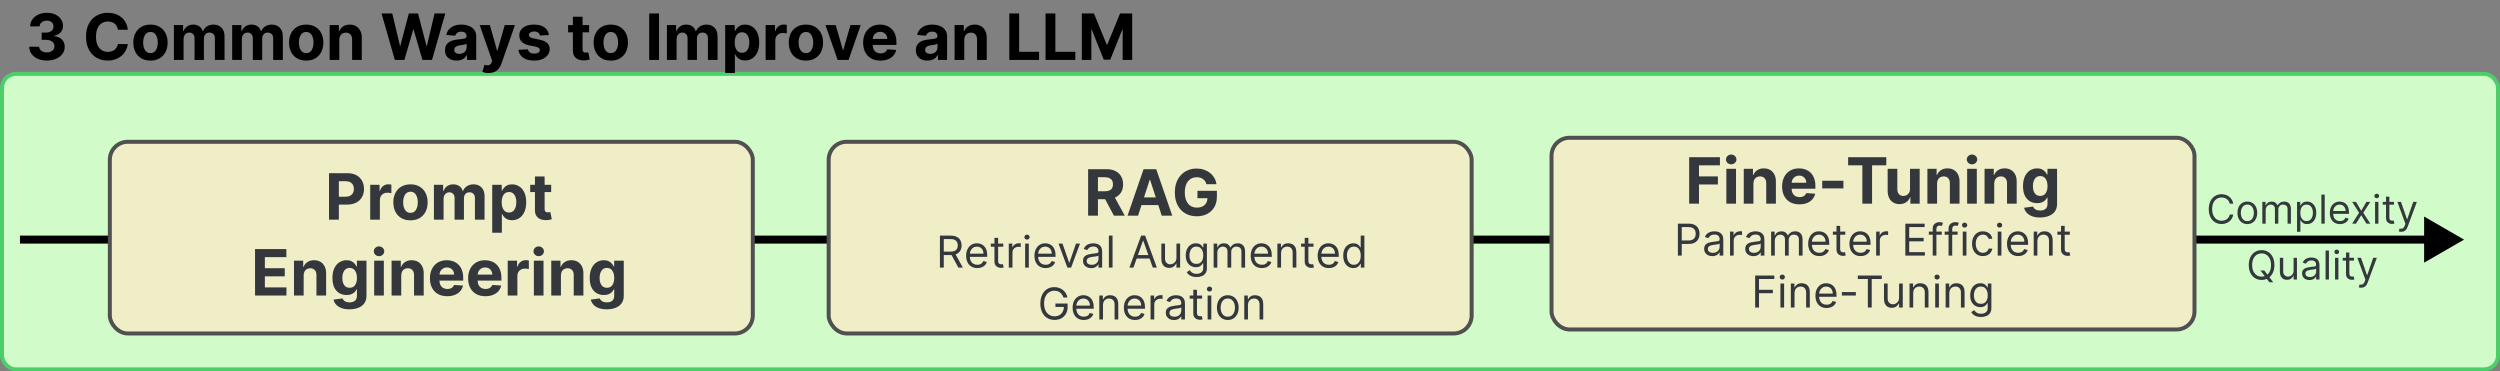 <svg width="626" height="93" viewBox="0 0 626 93" fill="none" xmlns="http://www.w3.org/2000/svg">
<rect x="0" y="0" width="626" height="93" fill="#808080" stroke="none"/>
<rect x="0.5" y="18.5" width="625" height="74" rx="3.5" fill="#D1FCCA" stroke="#4CCE68"/>
<path d="M617 60L607 54.226L607 65.773L617 60ZM5 61L608 61L608 59L5 59L5 61Z" fill="black"/>
<rect x="207.5" y="35.5" width="161" height="48" rx="4.5" fill="#EFEEC7" stroke="#505050"/>
<path d="M272.464 54V42.364H277.055C277.934 42.364 278.684 42.521 279.305 42.835C279.93 43.146 280.406 43.587 280.732 44.159C281.061 44.727 281.226 45.396 281.226 46.165C281.226 46.938 281.059 47.602 280.726 48.159C280.393 48.712 279.91 49.136 279.277 49.432C278.648 49.727 277.887 49.875 276.993 49.875H273.919V47.898H276.595C277.065 47.898 277.455 47.833 277.766 47.705C278.076 47.576 278.307 47.383 278.459 47.125C278.614 46.867 278.692 46.547 278.692 46.165C278.692 45.778 278.614 45.453 278.459 45.188C278.307 44.922 278.074 44.722 277.76 44.585C277.449 44.445 277.057 44.375 276.584 44.375H274.925V54H272.464ZM278.749 48.705L281.641 54H278.925L276.095 48.705H278.749ZM284.97 54H282.334L286.351 42.364H289.521L293.533 54H290.896L287.982 45.023H287.891L284.97 54ZM284.805 49.426H291.033V51.347H284.805V49.426ZM302.102 46.125C302.023 45.849 301.911 45.604 301.767 45.392C301.623 45.176 301.447 44.994 301.239 44.847C301.034 44.695 300.799 44.58 300.534 44.5C300.273 44.42 299.983 44.381 299.665 44.381C299.07 44.381 298.547 44.528 298.097 44.824C297.65 45.119 297.301 45.549 297.051 46.114C296.801 46.674 296.676 47.36 296.676 48.17C296.676 48.981 296.799 49.67 297.045 50.239C297.292 50.807 297.64 51.24 298.091 51.54C298.542 51.835 299.074 51.983 299.688 51.983C300.244 51.983 300.72 51.885 301.114 51.688C301.511 51.487 301.814 51.205 302.023 50.841C302.235 50.477 302.341 50.047 302.341 49.551L302.841 49.625H299.841V47.773H304.71V49.239C304.71 50.261 304.494 51.14 304.062 51.875C303.631 52.606 303.036 53.17 302.278 53.568C301.521 53.962 300.653 54.159 299.676 54.159C298.585 54.159 297.627 53.919 296.801 53.438C295.975 52.953 295.331 52.265 294.869 51.375C294.411 50.481 294.182 49.42 294.182 48.193C294.182 47.25 294.318 46.409 294.591 45.67C294.867 44.928 295.254 44.299 295.75 43.784C296.246 43.269 296.824 42.877 297.483 42.608C298.142 42.339 298.856 42.205 299.625 42.205C300.284 42.205 300.898 42.301 301.466 42.494C302.034 42.684 302.538 42.953 302.977 43.301C303.42 43.65 303.782 44.064 304.062 44.545C304.343 45.023 304.523 45.549 304.602 46.125H302.102ZM235.355 67V59H238.058C238.683 59 239.196 59.107 239.597 59.32C239.998 59.531 240.295 59.822 240.488 60.191C240.681 60.561 240.777 60.982 240.777 61.453C240.777 61.925 240.681 62.342 240.488 62.707C240.295 63.072 240 63.358 239.601 63.566C239.203 63.772 238.694 63.875 238.074 63.875H235.886V63H238.042C238.47 63 238.813 62.938 239.074 62.812C239.337 62.688 239.527 62.51 239.644 62.281C239.764 62.05 239.824 61.773 239.824 61.453C239.824 61.133 239.764 60.853 239.644 60.613C239.524 60.374 239.333 60.189 239.07 60.059C238.807 59.926 238.459 59.859 238.027 59.859H236.324V67H235.355ZM239.121 63.406L241.089 67H239.964L238.027 63.406H239.121ZM244.717 67.125C244.139 67.125 243.64 66.997 243.221 66.742C242.805 66.484 242.483 66.125 242.256 65.664C242.032 65.201 241.92 64.662 241.92 64.047C241.92 63.432 242.032 62.891 242.256 62.422C242.483 61.95 242.798 61.583 243.202 61.32C243.608 61.055 244.082 60.922 244.624 60.922C244.936 60.922 245.245 60.974 245.549 61.078C245.854 61.182 246.131 61.352 246.381 61.586C246.631 61.818 246.831 62.125 246.979 62.508C247.127 62.891 247.202 63.362 247.202 63.922V64.312H242.577V63.516H246.264C246.264 63.177 246.196 62.875 246.061 62.609C245.928 62.344 245.738 62.134 245.491 61.98C245.246 61.827 244.957 61.75 244.624 61.75C244.256 61.75 243.939 61.841 243.67 62.023C243.405 62.203 243.2 62.438 243.057 62.727C242.914 63.016 242.842 63.325 242.842 63.656V64.188C242.842 64.641 242.92 65.025 243.077 65.34C243.236 65.652 243.456 65.891 243.737 66.055C244.018 66.216 244.345 66.297 244.717 66.297C244.959 66.297 245.178 66.263 245.374 66.195C245.571 66.125 245.742 66.021 245.885 65.883C246.028 65.742 246.139 65.568 246.217 65.359L247.108 65.609C247.014 65.912 246.857 66.177 246.635 66.406C246.414 66.633 246.14 66.81 245.815 66.938C245.489 67.062 245.124 67.125 244.717 67.125ZM251.213 61V61.781H248.104V61H251.213ZM249.01 59.562H249.932V65.281C249.932 65.542 249.97 65.737 250.045 65.867C250.124 65.995 250.222 66.081 250.342 66.125C250.465 66.167 250.594 66.188 250.729 66.188C250.831 66.188 250.914 66.182 250.979 66.172C251.044 66.159 251.096 66.148 251.135 66.141L251.323 66.969C251.26 66.992 251.173 67.016 251.061 67.039C250.949 67.065 250.807 67.078 250.635 67.078C250.375 67.078 250.12 67.022 249.87 66.91C249.622 66.798 249.417 66.628 249.252 66.398C249.091 66.169 249.01 65.88 249.01 65.531V59.562ZM252.6 67V61H253.491V61.906H253.553C253.663 61.609 253.861 61.368 254.147 61.184C254.433 60.999 254.756 60.906 255.116 60.906C255.183 60.906 255.268 60.908 255.37 60.91C255.471 60.913 255.548 60.917 255.6 60.922V61.859C255.569 61.852 255.497 61.84 255.385 61.824C255.276 61.806 255.16 61.797 255.038 61.797C254.746 61.797 254.486 61.858 254.256 61.98C254.03 62.1 253.85 62.267 253.717 62.48C253.587 62.691 253.522 62.932 253.522 63.203V67H252.6ZM256.693 67V61H257.615V67H256.693ZM257.162 60C256.982 60 256.827 59.939 256.697 59.816C256.569 59.694 256.505 59.547 256.505 59.375C256.505 59.203 256.569 59.056 256.697 58.934C256.827 58.811 256.982 58.75 257.162 58.75C257.341 58.75 257.495 58.811 257.623 58.934C257.753 59.056 257.818 59.203 257.818 59.375C257.818 59.547 257.753 59.694 257.623 59.816C257.495 59.939 257.341 60 257.162 60ZM261.819 67.125C261.241 67.125 260.742 66.997 260.323 66.742C259.906 66.484 259.584 66.125 259.358 65.664C259.134 65.201 259.022 64.662 259.022 64.047C259.022 63.432 259.134 62.891 259.358 62.422C259.584 61.95 259.9 61.583 260.303 61.32C260.709 61.055 261.183 60.922 261.725 60.922C262.038 60.922 262.346 60.974 262.651 61.078C262.956 61.182 263.233 61.352 263.483 61.586C263.733 61.818 263.932 62.125 264.081 62.508C264.229 62.891 264.303 63.362 264.303 63.922V64.312H259.678V63.516H263.366C263.366 63.177 263.298 62.875 263.163 62.609C263.03 62.344 262.84 62.134 262.592 61.98C262.347 61.827 262.058 61.75 261.725 61.75C261.358 61.75 261.04 61.841 260.772 62.023C260.506 62.203 260.302 62.438 260.159 62.727C260.015 63.016 259.944 63.325 259.944 63.656V64.188C259.944 64.641 260.022 65.025 260.178 65.34C260.337 65.652 260.557 65.891 260.838 66.055C261.12 66.216 261.446 66.297 261.819 66.297C262.061 66.297 262.28 66.263 262.475 66.195C262.673 66.125 262.844 66.021 262.987 65.883C263.13 65.742 263.241 65.568 263.319 65.359L264.209 65.609C264.116 65.912 263.958 66.177 263.737 66.406C263.515 66.633 263.242 66.81 262.917 66.938C262.591 67.062 262.225 67.125 261.819 67.125ZM270.429 61L268.21 67H267.273L265.054 61H266.054L267.71 65.781H267.773L269.429 61H270.429ZM273.229 67.141C272.849 67.141 272.504 67.069 272.194 66.926C271.884 66.78 271.638 66.57 271.456 66.297C271.273 66.021 271.182 65.688 271.182 65.297C271.182 64.953 271.25 64.674 271.385 64.461C271.521 64.245 271.702 64.076 271.928 63.953C272.155 63.831 272.405 63.74 272.678 63.68C272.954 63.617 273.232 63.568 273.51 63.531C273.875 63.484 274.17 63.449 274.397 63.426C274.626 63.4 274.793 63.357 274.897 63.297C275.004 63.237 275.057 63.133 275.057 62.984V62.953C275.057 62.568 274.952 62.268 274.741 62.055C274.532 61.841 274.216 61.734 273.792 61.734C273.351 61.734 273.006 61.831 272.756 62.023C272.506 62.216 272.331 62.422 272.229 62.641L271.354 62.328C271.51 61.964 271.719 61.68 271.979 61.477C272.242 61.271 272.528 61.128 272.838 61.047C273.151 60.964 273.458 60.922 273.76 60.922C273.953 60.922 274.174 60.945 274.424 60.992C274.677 61.036 274.92 61.129 275.155 61.27C275.392 61.41 275.588 61.622 275.745 61.906C275.901 62.19 275.979 62.57 275.979 63.047V67H275.057V66.188H275.01C274.948 66.318 274.844 66.457 274.698 66.606C274.552 66.754 274.358 66.88 274.116 66.984C273.874 67.088 273.578 67.141 273.229 67.141ZM273.37 66.312C273.734 66.312 274.042 66.241 274.292 66.098C274.544 65.954 274.734 65.769 274.862 65.543C274.992 65.316 275.057 65.078 275.057 64.828V63.984C275.018 64.031 274.932 64.074 274.799 64.113C274.669 64.15 274.518 64.182 274.346 64.211C274.177 64.237 274.012 64.26 273.85 64.281C273.691 64.299 273.562 64.315 273.463 64.328C273.224 64.359 273 64.41 272.792 64.481C272.586 64.548 272.419 64.651 272.292 64.789C272.167 64.924 272.104 65.109 272.104 65.344C272.104 65.664 272.222 65.906 272.459 66.07C272.699 66.232 273.002 66.312 273.37 66.312ZM278.583 59V67H277.662V59H278.583ZM283.819 67H282.803L285.741 59H286.741L289.678 67H288.663L286.272 60.266H286.209L283.819 67ZM284.194 63.875H288.288V64.734H284.194V63.875ZM294.581 64.547V61H295.502V67H294.581V65.984H294.518C294.377 66.289 294.159 66.548 293.862 66.762C293.565 66.973 293.19 67.078 292.737 67.078C292.362 67.078 292.028 66.996 291.737 66.832C291.445 66.665 291.216 66.415 291.049 66.082C290.883 65.746 290.799 65.323 290.799 64.812V61H291.721V64.75C291.721 65.188 291.844 65.537 292.088 65.797C292.336 66.057 292.651 66.188 293.034 66.188C293.263 66.188 293.496 66.129 293.733 66.012C293.972 65.894 294.173 65.715 294.334 65.473C294.499 65.231 294.581 64.922 294.581 64.547ZM299.613 69.375C299.167 69.375 298.785 69.318 298.464 69.203C298.144 69.091 297.877 68.943 297.664 68.758C297.453 68.576 297.285 68.38 297.16 68.172L297.894 67.656C297.977 67.766 298.083 67.891 298.21 68.031C298.338 68.174 298.513 68.298 298.734 68.402C298.958 68.509 299.251 68.562 299.613 68.562C300.097 68.562 300.497 68.445 300.812 68.211C301.127 67.977 301.285 67.609 301.285 67.109V65.891H301.207C301.139 66 301.042 66.135 300.917 66.297C300.795 66.456 300.618 66.598 300.386 66.723C300.157 66.845 299.847 66.906 299.457 66.906C298.972 66.906 298.537 66.792 298.152 66.562C297.769 66.333 297.466 66 297.242 65.562C297.02 65.125 296.91 64.594 296.91 63.969C296.91 63.354 297.018 62.819 297.234 62.363C297.45 61.905 297.751 61.551 298.136 61.301C298.522 61.048 298.967 60.922 299.472 60.922C299.863 60.922 300.173 60.987 300.402 61.117C300.634 61.245 300.811 61.391 300.933 61.555C301.058 61.716 301.154 61.849 301.222 61.953H301.316V61H302.207V67.172C302.207 67.688 302.089 68.107 301.855 68.43C301.623 68.755 301.311 68.993 300.917 69.144C300.527 69.298 300.092 69.375 299.613 69.375ZM299.582 66.078C299.951 66.078 300.264 65.993 300.519 65.824C300.774 65.655 300.968 65.412 301.101 65.094C301.234 64.776 301.3 64.396 301.3 63.953C301.3 63.521 301.235 63.139 301.105 62.809C300.975 62.478 300.782 62.219 300.527 62.031C300.272 61.844 299.957 61.75 299.582 61.75C299.191 61.75 298.865 61.849 298.605 62.047C298.347 62.245 298.153 62.51 298.023 62.844C297.895 63.177 297.832 63.547 297.832 63.953C297.832 64.37 297.897 64.738 298.027 65.059C298.16 65.376 298.355 65.626 298.613 65.809C298.873 65.988 299.196 66.078 299.582 66.078ZM303.894 67V61H304.785V61.938H304.863C304.988 61.617 305.19 61.368 305.468 61.191C305.747 61.012 306.082 60.922 306.472 60.922C306.868 60.922 307.197 61.012 307.46 61.191C307.726 61.368 307.933 61.617 308.082 61.938H308.144C308.298 61.628 308.528 61.382 308.835 61.199C309.143 61.014 309.511 60.922 309.941 60.922C310.477 60.922 310.916 61.09 311.257 61.426C311.598 61.759 311.769 62.279 311.769 62.984V67H310.847V62.984C310.847 62.542 310.726 62.225 310.484 62.035C310.242 61.845 309.957 61.75 309.628 61.75C309.207 61.75 308.88 61.878 308.648 62.133C308.416 62.385 308.3 62.706 308.3 63.094V67H307.363V62.891C307.363 62.55 307.252 62.275 307.031 62.066C306.809 61.855 306.524 61.75 306.175 61.75C305.936 61.75 305.712 61.814 305.503 61.941C305.298 62.069 305.131 62.246 305.003 62.473C304.878 62.697 304.816 62.956 304.816 63.25V67H303.894ZM315.97 67.125C315.392 67.125 314.893 66.997 314.474 66.742C314.057 66.484 313.736 66.125 313.509 65.664C313.285 65.201 313.173 64.662 313.173 64.047C313.173 63.432 313.285 62.891 313.509 62.422C313.736 61.95 314.051 61.583 314.455 61.32C314.861 61.055 315.335 60.922 315.876 60.922C316.189 60.922 316.498 60.974 316.802 61.078C317.107 61.182 317.384 61.352 317.634 61.586C317.884 61.818 318.083 62.125 318.232 62.508C318.38 62.891 318.455 63.362 318.455 63.922V64.312H313.83V63.516H317.517C317.517 63.177 317.449 62.875 317.314 62.609C317.181 62.344 316.991 62.134 316.744 61.98C316.499 61.827 316.21 61.75 315.876 61.75C315.509 61.75 315.192 61.841 314.923 62.023C314.658 62.203 314.453 62.438 314.31 62.727C314.167 63.016 314.095 63.325 314.095 63.656V64.188C314.095 64.641 314.173 65.025 314.33 65.34C314.488 65.652 314.708 65.891 314.99 66.055C315.271 66.216 315.598 66.297 315.97 66.297C316.212 66.297 316.431 66.263 316.626 66.195C316.824 66.125 316.995 66.021 317.138 65.883C317.281 65.742 317.392 65.568 317.47 65.359L318.361 65.609C318.267 65.912 318.11 66.177 317.888 66.406C317.667 66.633 317.393 66.81 317.068 66.938C316.742 67.062 316.376 67.125 315.97 67.125ZM320.779 63.391V67H319.857V61H320.748V61.938H320.826C320.966 61.633 321.18 61.388 321.466 61.203C321.753 61.016 322.123 60.922 322.576 60.922C322.982 60.922 323.337 61.005 323.642 61.172C323.947 61.336 324.184 61.586 324.353 61.922C324.522 62.255 324.607 62.677 324.607 63.188V67H323.685V63.25C323.685 62.779 323.563 62.411 323.318 62.148C323.073 61.883 322.737 61.75 322.31 61.75C322.016 61.75 321.753 61.814 321.521 61.941C321.292 62.069 321.111 62.255 320.978 62.5C320.845 62.745 320.779 63.042 320.779 63.391ZM328.901 61V61.781H325.792V61H328.901ZM326.698 59.562H327.62V65.281C327.62 65.542 327.657 65.737 327.733 65.867C327.811 65.995 327.91 66.081 328.03 66.125C328.152 66.167 328.281 66.188 328.417 66.188C328.518 66.188 328.601 66.182 328.667 66.172C328.732 66.159 328.784 66.148 328.823 66.141L329.01 66.969C328.948 66.992 328.861 67.016 328.749 67.039C328.637 67.065 328.495 67.078 328.323 67.078C328.062 67.078 327.807 67.022 327.557 66.91C327.31 66.798 327.104 66.628 326.94 66.398C326.778 66.169 326.698 65.88 326.698 65.531V59.562ZM332.739 67.125C332.161 67.125 331.662 66.997 331.243 66.742C330.826 66.484 330.504 66.125 330.278 65.664C330.054 65.201 329.942 64.662 329.942 64.047C329.942 63.432 330.054 62.891 330.278 62.422C330.504 61.95 330.819 61.583 331.223 61.32C331.629 61.055 332.103 60.922 332.645 60.922C332.958 60.922 333.266 60.974 333.571 61.078C333.875 61.182 334.153 61.352 334.403 61.586C334.653 61.818 334.852 62.125 335 62.508C335.149 62.891 335.223 63.362 335.223 63.922V64.312H330.598V63.516H334.286C334.286 63.177 334.218 62.875 334.083 62.609C333.95 62.344 333.76 62.134 333.512 61.98C333.267 61.827 332.978 61.75 332.645 61.75C332.278 61.75 331.96 61.841 331.692 62.023C331.426 62.203 331.222 62.438 331.079 62.727C330.935 63.016 330.864 63.325 330.864 63.656V64.188C330.864 64.641 330.942 65.025 331.098 65.34C331.257 65.652 331.477 65.891 331.758 66.055C332.04 66.216 332.366 66.297 332.739 66.297C332.981 66.297 333.2 66.263 333.395 66.195C333.593 66.125 333.764 66.021 333.907 65.883C334.05 65.742 334.161 65.568 334.239 65.359L335.129 65.609C335.036 65.912 334.878 66.177 334.657 66.406C334.435 66.633 334.162 66.81 333.836 66.938C333.511 67.062 333.145 67.125 332.739 67.125ZM338.891 67.125C338.391 67.125 337.95 66.999 337.567 66.746C337.184 66.491 336.885 66.132 336.668 65.668C336.452 65.202 336.344 64.651 336.344 64.016C336.344 63.385 336.452 62.839 336.668 62.375C336.885 61.911 337.185 61.553 337.571 61.301C337.956 61.048 338.402 60.922 338.907 60.922C339.297 60.922 339.606 60.987 339.833 61.117C340.062 61.245 340.236 61.391 340.356 61.555C340.478 61.716 340.573 61.849 340.641 61.953H340.719V59H341.641V67H340.75V66.078H340.641C340.573 66.188 340.477 66.326 340.352 66.492C340.227 66.656 340.049 66.803 339.817 66.934C339.585 67.061 339.277 67.125 338.891 67.125ZM339.016 66.297C339.386 66.297 339.698 66.201 339.954 66.008C340.209 65.812 340.403 65.543 340.536 65.199C340.668 64.853 340.735 64.453 340.735 64C340.735 63.552 340.67 63.16 340.54 62.824C340.409 62.486 340.217 62.223 339.961 62.035C339.706 61.845 339.391 61.75 339.016 61.75C338.625 61.75 338.3 61.85 338.04 62.051C337.782 62.249 337.588 62.518 337.458 62.859C337.33 63.198 337.266 63.578 337.266 64C337.266 64.427 337.331 64.815 337.461 65.164C337.594 65.51 337.79 65.787 338.047 65.992C338.308 66.195 338.631 66.297 339.016 66.297ZM266.283 74.5C266.197 74.237 266.083 74.001 265.943 73.793C265.805 73.582 265.639 73.402 265.447 73.254C265.257 73.106 265.041 72.992 264.798 72.914C264.556 72.836 264.291 72.797 264.001 72.797C263.528 72.797 263.097 72.919 262.708 73.164C262.32 73.409 262.012 73.769 261.783 74.246C261.554 74.723 261.439 75.307 261.439 76C261.439 76.693 261.555 77.277 261.787 77.754C262.018 78.231 262.332 78.591 262.728 78.836C263.124 79.081 263.569 79.203 264.064 79.203C264.522 79.203 264.926 79.106 265.275 78.91C265.626 78.712 265.9 78.434 266.095 78.074C266.293 77.712 266.392 77.287 266.392 76.797L266.689 76.859H264.283V76H267.33V76.859C267.33 77.518 267.189 78.091 266.908 78.578C266.629 79.065 266.244 79.443 265.751 79.711C265.262 79.977 264.699 80.109 264.064 80.109C263.356 80.109 262.733 79.943 262.197 79.609C261.663 79.276 261.246 78.802 260.947 78.188C260.65 77.573 260.501 76.844 260.501 76C260.501 75.367 260.586 74.798 260.755 74.293C260.927 73.785 261.169 73.353 261.482 72.996C261.794 72.639 262.164 72.366 262.591 72.176C263.018 71.986 263.488 71.891 264.001 71.891C264.423 71.891 264.817 71.954 265.181 72.082C265.548 72.207 265.875 72.385 266.162 72.617C266.451 72.846 266.692 73.121 266.884 73.441C267.077 73.759 267.21 74.112 267.283 74.5H266.283ZM271.379 80.125C270.801 80.125 270.303 79.997 269.883 79.742C269.467 79.484 269.145 79.125 268.918 78.664C268.694 78.201 268.583 77.662 268.583 77.047C268.583 76.432 268.694 75.891 268.918 75.422C269.145 74.951 269.46 74.583 269.864 74.32C270.27 74.055 270.744 73.922 271.286 73.922C271.598 73.922 271.907 73.974 272.211 74.078C272.516 74.182 272.793 74.352 273.043 74.586C273.293 74.818 273.493 75.125 273.641 75.508C273.79 75.891 273.864 76.362 273.864 76.922V77.312H269.239V76.516H272.926C272.926 76.177 272.859 75.875 272.723 75.609C272.59 75.344 272.4 75.134 272.153 74.981C271.908 74.827 271.619 74.75 271.286 74.75C270.918 74.75 270.601 74.841 270.333 75.023C270.067 75.203 269.862 75.438 269.719 75.727C269.576 76.016 269.504 76.326 269.504 76.656V77.188C269.504 77.641 269.583 78.025 269.739 78.34C269.898 78.652 270.118 78.891 270.399 79.055C270.68 79.216 271.007 79.297 271.379 79.297C271.622 79.297 271.84 79.263 272.036 79.195C272.234 79.125 272.404 79.021 272.547 78.883C272.691 78.742 272.801 78.568 272.879 78.359L273.77 78.609C273.676 78.912 273.519 79.177 273.297 79.406C273.076 79.633 272.803 79.81 272.477 79.938C272.152 80.062 271.786 80.125 271.379 80.125ZM276.188 76.391V80H275.266V74H276.157V74.938H276.235C276.375 74.633 276.589 74.388 276.875 74.203C277.162 74.016 277.532 73.922 277.985 73.922C278.391 73.922 278.747 74.005 279.051 74.172C279.356 74.336 279.593 74.586 279.762 74.922C279.931 75.255 280.016 75.677 280.016 76.188V80H279.094V76.25C279.094 75.779 278.972 75.412 278.727 75.148C278.482 74.883 278.146 74.75 277.719 74.75C277.425 74.75 277.162 74.814 276.93 74.941C276.701 75.069 276.52 75.255 276.387 75.5C276.254 75.745 276.188 76.042 276.188 76.391ZM284.216 80.125C283.638 80.125 283.139 79.997 282.72 79.742C282.304 79.484 281.982 79.125 281.755 78.664C281.531 78.201 281.419 77.662 281.419 77.047C281.419 76.432 281.531 75.891 281.755 75.422C281.982 74.951 282.297 74.583 282.701 74.32C283.107 74.055 283.581 73.922 284.123 73.922C284.435 73.922 284.744 73.974 285.048 74.078C285.353 74.182 285.63 74.352 285.88 74.586C286.13 74.818 286.33 75.125 286.478 75.508C286.626 75.891 286.701 76.362 286.701 76.922V77.312H282.076V76.516H285.763C285.763 76.177 285.695 75.875 285.56 75.609C285.427 75.344 285.237 75.134 284.99 74.981C284.745 74.827 284.456 74.75 284.123 74.75C283.755 74.75 283.438 74.841 283.169 75.023C282.904 75.203 282.699 75.438 282.556 75.727C282.413 76.016 282.341 76.326 282.341 76.656V77.188C282.341 77.641 282.419 78.025 282.576 78.34C282.735 78.652 282.955 78.891 283.236 79.055C283.517 79.216 283.844 79.297 284.216 79.297C284.458 79.297 284.677 79.263 284.873 79.195C285.07 79.125 285.241 79.021 285.384 78.883C285.528 78.742 285.638 78.568 285.716 78.359L286.607 78.609C286.513 78.912 286.356 79.177 286.134 79.406C285.913 79.633 285.639 79.81 285.314 79.938C284.988 80.062 284.623 80.125 284.216 80.125ZM288.103 80V74H288.994V74.906H289.056C289.166 74.609 289.363 74.368 289.65 74.184C289.936 73.999 290.259 73.906 290.619 73.906C290.686 73.906 290.771 73.908 290.873 73.91C290.974 73.913 291.051 73.917 291.103 73.922V74.859C291.072 74.852 291 74.84 290.888 74.824C290.779 74.806 290.663 74.797 290.541 74.797C290.249 74.797 289.988 74.858 289.759 74.981C289.533 75.1 289.353 75.267 289.22 75.481C289.09 75.691 289.025 75.932 289.025 76.203V80H288.103ZM293.961 80.141C293.581 80.141 293.236 80.069 292.926 79.926C292.616 79.78 292.37 79.57 292.188 79.297C292.006 79.021 291.915 78.688 291.915 78.297C291.915 77.953 291.982 77.674 292.118 77.461C292.253 77.245 292.434 77.076 292.661 76.953C292.887 76.831 293.137 76.74 293.411 76.68C293.687 76.617 293.964 76.568 294.243 76.531C294.607 76.484 294.903 76.449 295.129 76.426C295.359 76.4 295.525 76.357 295.629 76.297C295.736 76.237 295.79 76.133 295.79 75.984V75.953C295.79 75.568 295.684 75.268 295.473 75.055C295.265 74.841 294.948 74.734 294.524 74.734C294.084 74.734 293.739 74.831 293.489 75.023C293.239 75.216 293.063 75.422 292.961 75.641L292.086 75.328C292.243 74.963 292.451 74.68 292.711 74.477C292.974 74.271 293.261 74.128 293.571 74.047C293.883 73.963 294.191 73.922 294.493 73.922C294.685 73.922 294.907 73.945 295.157 73.992C295.409 74.037 295.653 74.129 295.887 74.269C296.124 74.41 296.321 74.622 296.477 74.906C296.633 75.19 296.711 75.57 296.711 76.047V80H295.79V79.188H295.743C295.68 79.318 295.576 79.457 295.43 79.606C295.284 79.754 295.09 79.88 294.848 79.984C294.606 80.088 294.31 80.141 293.961 80.141ZM294.102 79.312C294.467 79.312 294.774 79.241 295.024 79.098C295.277 78.954 295.467 78.769 295.594 78.543C295.724 78.316 295.79 78.078 295.79 77.828V76.984C295.75 77.031 295.665 77.074 295.532 77.113C295.402 77.15 295.25 77.182 295.079 77.211C294.909 77.237 294.744 77.26 294.583 77.281C294.424 77.299 294.295 77.315 294.196 77.328C293.956 77.359 293.732 77.41 293.524 77.481C293.318 77.548 293.152 77.651 293.024 77.789C292.899 77.924 292.836 78.109 292.836 78.344C292.836 78.664 292.955 78.906 293.192 79.07C293.431 79.232 293.735 79.312 294.102 79.312ZM301.003 74V74.781H297.894V74H301.003ZM298.8 72.562H299.722V78.281C299.722 78.542 299.76 78.737 299.835 78.867C299.914 78.995 300.013 79.081 300.132 79.125C300.255 79.167 300.384 79.188 300.519 79.188C300.621 79.188 300.704 79.182 300.769 79.172C300.834 79.159 300.886 79.148 300.925 79.141L301.113 79.969C301.05 79.992 300.963 80.016 300.851 80.039C300.739 80.065 300.597 80.078 300.425 80.078C300.165 80.078 299.91 80.022 299.66 79.91C299.412 79.798 299.207 79.628 299.042 79.398C298.881 79.169 298.8 78.88 298.8 78.531V72.562ZM302.39 80V74H303.312V80H302.39ZM302.859 73C302.679 73 302.524 72.939 302.394 72.816C302.266 72.694 302.203 72.547 302.203 72.375C302.203 72.203 302.266 72.056 302.394 71.934C302.524 71.811 302.679 71.75 302.859 71.75C303.039 71.75 303.192 71.811 303.32 71.934C303.45 72.056 303.515 72.203 303.515 72.375C303.515 72.547 303.45 72.694 303.32 72.816C303.192 72.939 303.039 73 302.859 73ZM307.438 80.125C306.896 80.125 306.421 79.996 306.012 79.738C305.606 79.481 305.288 79.12 305.059 78.656C304.833 78.193 304.719 77.651 304.719 77.031C304.719 76.406 304.833 75.861 305.059 75.394C305.288 74.928 305.606 74.566 306.012 74.309C306.421 74.051 306.896 73.922 307.438 73.922C307.98 73.922 308.454 74.051 308.86 74.309C309.269 74.566 309.586 74.928 309.813 75.394C310.042 75.861 310.157 76.406 310.157 77.031C310.157 77.651 310.042 78.193 309.813 78.656C309.586 79.12 309.269 79.481 308.86 79.738C308.454 79.996 307.98 80.125 307.438 80.125ZM307.438 79.297C307.849 79.297 308.188 79.191 308.454 78.981C308.719 78.769 308.916 78.492 309.043 78.148C309.171 77.805 309.235 77.432 309.235 77.031C309.235 76.63 309.171 76.257 309.043 75.91C308.916 75.564 308.719 75.284 308.454 75.07C308.188 74.857 307.849 74.75 307.438 74.75C307.027 74.75 306.688 74.857 306.422 75.07C306.157 75.284 305.96 75.564 305.833 75.91C305.705 76.257 305.641 76.63 305.641 77.031C305.641 77.432 305.705 77.805 305.833 78.148C305.96 78.492 306.157 78.769 306.422 78.981C306.688 79.191 307.027 79.297 307.438 79.297ZM312.486 76.391V80H311.564V74H312.455V74.938H312.533C312.673 74.633 312.887 74.388 313.173 74.203C313.46 74.016 313.83 73.922 314.283 73.922C314.689 73.922 315.044 74.005 315.349 74.172C315.654 74.336 315.891 74.586 316.06 74.922C316.229 75.255 316.314 75.677 316.314 76.188V80H315.392V76.25C315.392 75.779 315.27 75.412 315.025 75.148C314.78 74.883 314.444 74.75 314.017 74.75C313.723 74.75 313.46 74.814 313.228 74.941C312.999 75.069 312.818 75.255 312.685 75.5C312.552 75.745 312.486 76.042 312.486 76.391Z" fill="#34383D"/>
<rect x="27.5" y="35.5" width="161" height="48" rx="4.5" fill="#EFEEC7" stroke="#505050"/>
<path d="M82.386 55V43.364H86.977C87.86 43.364 88.612 43.532 89.233 43.869C89.854 44.203 90.328 44.667 90.653 45.261C90.983 45.852 91.148 46.534 91.148 47.307C91.148 48.08 90.981 48.761 90.648 49.352C90.314 49.943 89.831 50.403 89.199 50.733C88.57 51.062 87.809 51.227 86.915 51.227H83.989V49.256H86.517C86.99 49.256 87.381 49.174 87.688 49.011C87.998 48.845 88.229 48.615 88.381 48.324C88.536 48.028 88.614 47.689 88.614 47.307C88.614 46.92 88.536 46.583 88.381 46.295C88.229 46.004 87.998 45.778 87.688 45.619C87.377 45.456 86.983 45.375 86.506 45.375H84.847V55H82.386ZM92.7 55V46.273H95.047V47.795H95.138C95.297 47.254 95.564 46.845 95.939 46.568C96.314 46.288 96.746 46.148 97.234 46.148C97.356 46.148 97.486 46.155 97.626 46.17C97.767 46.186 97.89 46.206 97.996 46.233V48.381C97.882 48.347 97.725 48.316 97.524 48.29C97.323 48.263 97.14 48.25 96.973 48.25C96.617 48.25 96.299 48.328 96.019 48.483C95.742 48.635 95.522 48.847 95.359 49.119C95.2 49.392 95.121 49.706 95.121 50.062V55H92.7ZM102.784 55.17C101.902 55.17 101.138 54.983 100.494 54.608C99.854 54.229 99.36 53.703 99.011 53.028C98.663 52.35 98.489 51.564 98.489 50.67C98.489 49.769 98.663 48.981 99.011 48.307C99.36 47.629 99.854 47.102 100.494 46.727C101.138 46.349 101.902 46.159 102.784 46.159C103.667 46.159 104.428 46.349 105.068 46.727C105.712 47.102 106.208 47.629 106.557 48.307C106.905 48.981 107.08 49.769 107.08 50.67C107.08 51.564 106.905 52.35 106.557 53.028C106.208 53.703 105.712 54.229 105.068 54.608C104.428 54.983 103.667 55.17 102.784 55.17ZM102.795 53.295C103.197 53.295 103.532 53.182 103.801 52.955C104.07 52.724 104.273 52.409 104.409 52.011C104.549 51.614 104.619 51.161 104.619 50.653C104.619 50.146 104.549 49.693 104.409 49.295C104.273 48.898 104.07 48.583 103.801 48.352C103.532 48.121 103.197 48.006 102.795 48.006C102.39 48.006 102.049 48.121 101.773 48.352C101.5 48.583 101.294 48.898 101.153 49.295C101.017 49.693 100.949 50.146 100.949 50.653C100.949 51.161 101.017 51.614 101.153 52.011C101.294 52.409 101.5 52.724 101.773 52.955C102.049 53.182 102.39 53.295 102.795 53.295ZM108.653 55V46.273H110.96V47.812H111.062C111.244 47.301 111.547 46.898 111.972 46.602C112.396 46.307 112.903 46.159 113.494 46.159C114.093 46.159 114.602 46.309 115.023 46.608C115.443 46.903 115.723 47.305 115.864 47.812H115.955C116.133 47.312 116.455 46.913 116.92 46.614C117.39 46.311 117.945 46.159 118.585 46.159C119.4 46.159 120.061 46.419 120.568 46.938C121.08 47.453 121.335 48.184 121.335 49.131V55H118.92V49.608C118.92 49.123 118.792 48.76 118.534 48.517C118.277 48.275 117.955 48.153 117.568 48.153C117.129 48.153 116.786 48.294 116.54 48.574C116.294 48.85 116.17 49.216 116.17 49.67V55H113.824V49.557C113.824 49.129 113.701 48.788 113.455 48.534C113.212 48.28 112.892 48.153 112.494 48.153C112.225 48.153 111.983 48.222 111.767 48.358C111.555 48.49 111.386 48.678 111.261 48.92C111.136 49.159 111.074 49.439 111.074 49.761V55H108.653ZM123.247 58.273V46.273H125.634V47.739H125.741C125.848 47.504 126.001 47.265 126.202 47.023C126.406 46.776 126.671 46.572 126.997 46.409C127.327 46.242 127.736 46.159 128.224 46.159C128.861 46.159 129.448 46.326 129.986 46.659C130.524 46.989 130.954 47.487 131.276 48.153C131.598 48.816 131.759 49.648 131.759 50.648C131.759 51.621 131.601 52.443 131.287 53.114C130.976 53.78 130.552 54.286 130.014 54.631C129.48 54.972 128.882 55.142 128.219 55.142C127.749 55.142 127.349 55.064 127.02 54.909C126.694 54.754 126.427 54.559 126.219 54.324C126.01 54.085 125.851 53.845 125.741 53.602H125.668V58.273H123.247ZM125.616 50.636C125.616 51.155 125.688 51.608 125.832 51.994C125.976 52.381 126.185 52.682 126.457 52.898C126.73 53.11 127.062 53.216 127.452 53.216C127.846 53.216 128.179 53.108 128.452 52.892C128.724 52.672 128.931 52.369 129.071 51.983C129.215 51.593 129.287 51.144 129.287 50.636C129.287 50.133 129.217 49.689 129.077 49.307C128.937 48.924 128.73 48.625 128.457 48.409C128.185 48.193 127.849 48.085 127.452 48.085C127.058 48.085 126.724 48.189 126.452 48.398C126.183 48.606 125.976 48.901 125.832 49.284C125.688 49.667 125.616 50.117 125.616 50.636ZM138.014 46.273V48.091H132.759V46.273H138.014ZM133.952 44.182H136.372V52.318C136.372 52.542 136.406 52.716 136.474 52.841C136.543 52.962 136.637 53.047 136.759 53.097C136.884 53.146 137.027 53.17 137.19 53.17C137.304 53.17 137.418 53.161 137.531 53.142C137.645 53.119 137.732 53.102 137.793 53.091L138.173 54.892C138.052 54.93 137.882 54.974 137.662 55.023C137.442 55.076 137.175 55.108 136.861 55.119C136.277 55.142 135.766 55.064 135.327 54.886C134.891 54.708 134.552 54.432 134.31 54.057C134.067 53.682 133.948 53.208 133.952 52.636V44.182ZM63.863 74V62.364H71.704V64.392H66.323V67.165H71.3V69.193H66.323V71.972H71.727V74H63.863ZM76.035 68.954V74H73.614V65.273H75.921V66.812H76.023C76.217 66.305 76.54 65.903 76.995 65.608C77.45 65.309 78.001 65.159 78.648 65.159C79.254 65.159 79.783 65.292 80.234 65.557C80.684 65.822 81.035 66.201 81.285 66.693C81.535 67.182 81.66 67.765 81.66 68.443V74H79.239V68.875C79.243 68.341 79.107 67.924 78.83 67.625C78.554 67.322 78.173 67.171 77.688 67.171C77.362 67.171 77.075 67.24 76.825 67.381C76.578 67.521 76.385 67.725 76.245 67.994C76.109 68.26 76.039 68.579 76.035 68.954ZM87.499 77.454C86.715 77.454 86.043 77.347 85.482 77.131C84.925 76.919 84.482 76.629 84.153 76.261C83.823 75.894 83.609 75.481 83.511 75.023L85.749 74.722C85.817 74.896 85.925 75.059 86.073 75.21C86.221 75.362 86.416 75.483 86.658 75.574C86.905 75.669 87.204 75.716 87.556 75.716C88.083 75.716 88.516 75.587 88.857 75.329C89.202 75.076 89.374 74.65 89.374 74.051V72.454H89.272C89.166 72.697 89.007 72.926 88.795 73.142C88.583 73.358 88.31 73.534 87.977 73.671C87.643 73.807 87.246 73.875 86.783 73.875C86.128 73.875 85.531 73.724 84.994 73.421C84.46 73.114 84.033 72.646 83.715 72.017C83.401 71.385 83.244 70.585 83.244 69.619C83.244 68.631 83.405 67.805 83.727 67.142C84.049 66.479 84.477 65.983 85.011 65.653C85.549 65.324 86.138 65.159 86.778 65.159C87.266 65.159 87.675 65.242 88.005 65.409C88.335 65.572 88.6 65.776 88.8 66.023C89.005 66.265 89.162 66.504 89.272 66.739H89.363V65.273H91.766V74.085C91.766 74.828 91.585 75.449 91.221 75.949C90.857 76.449 90.353 76.824 89.71 77.074C89.069 77.328 88.333 77.454 87.499 77.454ZM87.55 72.057C87.941 72.057 88.27 71.96 88.539 71.767C88.812 71.57 89.02 71.29 89.164 70.926C89.312 70.559 89.386 70.119 89.386 69.608C89.386 69.097 89.314 68.653 89.17 68.278C89.026 67.9 88.817 67.606 88.545 67.398C88.272 67.189 87.941 67.085 87.55 67.085C87.153 67.085 86.817 67.193 86.545 67.409C86.272 67.621 86.066 67.917 85.925 68.296C85.785 68.674 85.715 69.112 85.715 69.608C85.715 70.112 85.785 70.547 85.925 70.915C86.069 71.278 86.276 71.561 86.545 71.761C86.817 71.958 87.153 72.057 87.55 72.057ZM93.692 74V65.273H96.113V74H93.692ZM94.908 64.148C94.549 64.148 94.24 64.028 93.982 63.79C93.728 63.547 93.602 63.258 93.602 62.92C93.602 62.587 93.728 62.301 93.982 62.062C94.24 61.82 94.549 61.699 94.908 61.699C95.268 61.699 95.575 61.82 95.829 62.062C96.086 62.301 96.215 62.587 96.215 62.92C96.215 63.258 96.086 63.547 95.829 63.79C95.575 64.028 95.268 64.148 94.908 64.148ZM100.472 68.954V74H98.052V65.273H100.359V66.812H100.461C100.654 66.305 100.978 65.903 101.433 65.608C101.887 65.309 102.438 65.159 103.086 65.159C103.692 65.159 104.22 65.292 104.671 65.557C105.122 65.822 105.472 66.201 105.722 66.693C105.972 67.182 106.097 67.765 106.097 68.443V74H103.677V68.875C103.681 68.341 103.544 67.924 103.268 67.625C102.991 67.322 102.611 67.171 102.126 67.171C101.8 67.171 101.512 67.24 101.262 67.381C101.016 67.521 100.823 67.725 100.683 67.994C100.546 68.26 100.476 68.579 100.472 68.954ZM111.982 74.171C111.085 74.171 110.312 73.989 109.664 73.625C109.02 73.258 108.524 72.739 108.175 72.068C107.827 71.394 107.653 70.597 107.653 69.676C107.653 68.778 107.827 67.99 108.175 67.312C108.524 66.635 109.014 66.106 109.647 65.727C110.283 65.349 111.03 65.159 111.886 65.159C112.461 65.159 112.997 65.252 113.494 65.438C113.994 65.619 114.429 65.894 114.8 66.261C115.175 66.629 115.467 67.091 115.675 67.648C115.884 68.201 115.988 68.849 115.988 69.591V70.256H108.619V68.756H113.71C113.71 68.407 113.634 68.099 113.482 67.829C113.331 67.561 113.121 67.35 112.852 67.199C112.586 67.044 112.278 66.966 111.925 66.966C111.558 66.966 111.232 67.051 110.948 67.222C110.668 67.388 110.448 67.614 110.289 67.898C110.13 68.178 110.049 68.49 110.045 68.835V70.261C110.045 70.693 110.124 71.066 110.283 71.381C110.446 71.695 110.675 71.938 110.971 72.108C111.266 72.278 111.617 72.364 112.022 72.364C112.291 72.364 112.537 72.326 112.761 72.25C112.984 72.174 113.175 72.061 113.335 71.909C113.494 71.758 113.615 71.572 113.698 71.352L115.937 71.5C115.823 72.038 115.59 72.508 115.238 72.909C114.889 73.307 114.439 73.617 113.886 73.841C113.336 74.061 112.702 74.171 111.982 74.171ZM121.545 74.171C120.647 74.171 119.874 73.989 119.227 73.625C118.583 73.258 118.086 72.739 117.738 72.068C117.389 71.394 117.215 70.597 117.215 69.676C117.215 68.778 117.389 67.99 117.738 67.312C118.086 66.635 118.577 66.106 119.21 65.727C119.846 65.349 120.592 65.159 121.448 65.159C122.024 65.159 122.56 65.252 123.056 65.438C123.556 65.619 123.992 65.894 124.363 66.261C124.738 66.629 125.03 67.091 125.238 67.648C125.446 68.201 125.55 68.849 125.55 69.591V70.256H118.181V68.756H123.272C123.272 68.407 123.196 68.099 123.045 67.829C122.893 67.561 122.683 67.35 122.414 67.199C122.149 67.044 121.84 66.966 121.488 66.966C121.121 66.966 120.795 67.051 120.511 67.222C120.23 67.388 120.011 67.614 119.852 67.898C119.692 68.178 119.611 68.49 119.607 68.835V70.261C119.607 70.693 119.687 71.066 119.846 71.381C120.009 71.695 120.238 71.938 120.533 72.108C120.829 72.278 121.179 72.364 121.585 72.364C121.853 72.364 122.1 72.326 122.323 72.25C122.547 72.174 122.738 72.061 122.897 71.909C123.056 71.758 123.177 71.572 123.261 71.352L125.499 71.5C125.386 72.038 125.153 72.508 124.8 72.909C124.452 73.307 124.001 73.617 123.448 73.841C122.899 74.061 122.264 74.171 121.545 74.171ZM127.13 74V65.273H129.477V66.796H129.567C129.727 66.254 129.994 65.845 130.369 65.568C130.744 65.288 131.175 65.148 131.664 65.148C131.785 65.148 131.916 65.155 132.056 65.171C132.196 65.186 132.319 65.206 132.425 65.233V67.381C132.312 67.347 132.155 67.316 131.954 67.29C131.753 67.263 131.569 67.25 131.403 67.25C131.047 67.25 130.728 67.328 130.448 67.483C130.172 67.635 129.952 67.847 129.789 68.119C129.63 68.392 129.55 68.706 129.55 69.062V74H127.13ZM133.677 74V65.273H136.097V74H133.677ZM134.893 64.148C134.533 64.148 134.224 64.028 133.967 63.79C133.713 63.547 133.586 63.258 133.586 62.92C133.586 62.587 133.713 62.301 133.967 62.062C134.224 61.82 134.533 61.699 134.893 61.699C135.253 61.699 135.559 61.82 135.813 62.062C136.071 62.301 136.2 62.587 136.2 62.92C136.2 63.258 136.071 63.547 135.813 63.79C135.559 64.028 135.253 64.148 134.893 64.148ZM140.457 68.954V74H138.036V65.273H140.343V66.812H140.445C140.638 66.305 140.962 65.903 141.417 65.608C141.871 65.309 142.423 65.159 143.07 65.159C143.676 65.159 144.205 65.292 144.656 65.557C145.106 65.822 145.457 66.201 145.707 66.693C145.957 67.182 146.082 67.765 146.082 68.443V74H143.661V68.875C143.665 68.341 143.529 67.924 143.252 67.625C142.976 67.322 142.595 67.171 142.11 67.171C141.784 67.171 141.496 67.24 141.246 67.381C141 67.521 140.807 67.725 140.667 67.994C140.531 68.26 140.46 68.579 140.457 68.954ZM151.921 77.454C151.137 77.454 150.465 77.347 149.904 77.131C149.347 76.919 148.904 76.629 148.575 76.261C148.245 75.894 148.031 75.481 147.933 75.023L150.171 74.722C150.239 74.896 150.347 75.059 150.495 75.21C150.643 75.362 150.838 75.483 151.08 75.574C151.326 75.669 151.626 75.716 151.978 75.716C152.504 75.716 152.938 75.587 153.279 75.329C153.624 75.076 153.796 74.65 153.796 74.051V72.454H153.694C153.588 72.697 153.429 72.926 153.217 73.142C153.004 73.358 152.732 73.534 152.398 73.671C152.065 73.807 151.667 73.875 151.205 73.875C150.55 73.875 149.953 73.724 149.415 73.421C148.881 73.114 148.455 72.646 148.137 72.017C147.823 71.385 147.665 70.585 147.665 69.619C147.665 68.631 147.826 67.805 148.148 67.142C148.47 66.479 148.898 65.983 149.433 65.653C149.97 65.324 150.559 65.159 151.2 65.159C151.688 65.159 152.097 65.242 152.427 65.409C152.756 65.572 153.022 65.776 153.222 66.023C153.427 66.265 153.584 66.504 153.694 66.739H153.785V65.273H156.188V74.085C156.188 74.828 156.006 75.449 155.643 75.949C155.279 76.449 154.775 76.824 154.131 77.074C153.491 77.328 152.754 77.454 151.921 77.454ZM151.972 72.057C152.362 72.057 152.692 71.96 152.961 71.767C153.234 71.57 153.442 71.29 153.586 70.926C153.734 70.559 153.808 70.119 153.808 69.608C153.808 69.097 153.736 68.653 153.592 68.278C153.448 67.9 153.239 67.606 152.967 67.398C152.694 67.189 152.362 67.085 151.972 67.085C151.575 67.085 151.239 67.193 150.967 67.409C150.694 67.621 150.487 67.917 150.347 68.296C150.207 68.674 150.137 69.112 150.137 69.608C150.137 70.112 150.207 70.547 150.347 70.915C150.491 71.278 150.698 71.561 150.967 71.761C151.239 71.958 151.575 72.057 151.972 72.057Z" fill="#34383D"/>
<rect x="388.5" y="34.5" width="161" height="48" rx="4.5" fill="#EFEEC7" stroke="#505050"/>
<path d="M559.21 51H558.329C558.277 50.747 558.186 50.524 558.055 50.332C557.928 50.141 557.771 49.98 557.587 49.849C557.404 49.717 557.202 49.617 556.979 49.551C556.757 49.485 556.525 49.452 556.283 49.452C555.843 49.452 555.444 49.563 555.087 49.785C554.732 50.008 554.449 50.336 554.238 50.769C554.03 51.202 553.925 51.734 553.925 52.364C553.925 52.993 554.03 53.525 554.238 53.958C554.449 54.391 554.732 54.719 555.087 54.942C555.444 55.164 555.843 55.276 556.283 55.276C556.525 55.276 556.757 55.242 556.979 55.176C557.202 55.11 557.404 55.012 557.587 54.881C557.771 54.749 557.928 54.587 558.055 54.395C558.186 54.201 558.277 53.978 558.329 53.727H559.21C559.143 54.099 559.022 54.432 558.847 54.725C558.672 55.019 558.454 55.269 558.194 55.474C557.933 55.678 557.641 55.833 557.317 55.94C556.995 56.046 556.65 56.099 556.283 56.099C555.663 56.099 555.112 55.948 554.629 55.645C554.146 55.342 553.766 54.911 553.489 54.352C553.212 53.794 553.073 53.131 553.073 52.364C553.073 51.597 553.212 50.934 553.489 50.375C553.766 49.816 554.146 49.385 554.629 49.082C555.112 48.779 555.663 48.628 556.283 48.628C556.65 48.628 556.995 48.681 557.317 48.788C557.641 48.894 557.933 49.05 558.194 49.256C558.454 49.46 558.672 49.709 558.847 50.002C559.022 50.293 559.143 50.626 559.21 51ZM562.735 56.114C562.242 56.114 561.81 55.996 561.439 55.762C561.069 55.528 560.781 55.2 560.572 54.778C560.366 54.357 560.263 53.865 560.263 53.301C560.263 52.733 560.366 52.237 560.572 51.813C560.781 51.389 561.069 51.06 561.439 50.826C561.81 50.592 562.242 50.474 562.735 50.474C563.227 50.474 563.658 50.592 564.028 50.826C564.399 51.06 564.688 51.389 564.894 51.813C565.102 52.237 565.206 52.733 565.206 53.301C565.206 53.865 565.102 54.357 564.894 54.778C564.688 55.2 564.399 55.528 564.028 55.762C563.658 55.996 563.227 56.114 562.735 56.114ZM562.735 55.361C563.109 55.361 563.417 55.265 563.658 55.073C563.9 54.881 564.078 54.629 564.194 54.317C564.31 54.004 564.368 53.666 564.368 53.301C564.368 52.937 564.31 52.597 564.194 52.282C564.078 51.967 563.9 51.713 563.658 51.519C563.417 51.324 563.109 51.227 562.735 51.227C562.361 51.227 562.053 51.324 561.812 51.519C561.57 51.713 561.391 51.967 561.275 52.282C561.159 52.597 561.101 52.937 561.101 53.301C561.101 53.666 561.159 54.004 561.275 54.317C561.391 54.629 561.57 54.881 561.812 55.073C562.053 55.265 562.361 55.361 562.735 55.361ZM566.486 56V50.545H567.295V51.398H567.366C567.48 51.106 567.664 50.88 567.917 50.719C568.17 50.556 568.474 50.474 568.83 50.474C569.189 50.474 569.489 50.556 569.728 50.719C569.969 50.88 570.158 51.106 570.293 51.398H570.349C570.489 51.116 570.699 50.892 570.978 50.727C571.257 50.559 571.592 50.474 571.983 50.474C572.471 50.474 572.87 50.627 573.18 50.932C573.49 51.236 573.645 51.708 573.645 52.349V56H572.807V52.349C572.807 51.947 572.697 51.659 572.477 51.486C572.256 51.314 571.997 51.227 571.699 51.227C571.315 51.227 571.018 51.343 570.808 51.575C570.597 51.805 570.491 52.096 570.491 52.449V56H569.639V52.264C569.639 51.954 569.539 51.704 569.337 51.515C569.136 51.323 568.877 51.227 568.56 51.227C568.342 51.227 568.138 51.285 567.949 51.401C567.762 51.517 567.61 51.678 567.494 51.884C567.381 52.088 567.324 52.323 567.324 52.591V56H566.486ZM575.177 58.045V50.545H575.987V51.412H576.086C576.148 51.317 576.233 51.197 576.342 51.05C576.453 50.901 576.612 50.768 576.818 50.652C577.026 50.534 577.308 50.474 577.663 50.474C578.122 50.474 578.527 50.589 578.877 50.819C579.228 51.048 579.501 51.374 579.698 51.795C579.894 52.217 579.993 52.714 579.993 53.287C579.993 53.865 579.894 54.365 579.698 54.789C579.501 55.211 579.229 55.537 578.881 55.769C578.533 55.999 578.132 56.114 577.677 56.114C577.327 56.114 577.046 56.056 576.836 55.94C576.625 55.821 576.463 55.688 576.349 55.538C576.235 55.387 576.148 55.261 576.086 55.162H576.015V58.045H575.177ZM576.001 53.273C576.001 53.685 576.061 54.048 576.182 54.363C576.303 54.675 576.479 54.92 576.711 55.098C576.943 55.273 577.227 55.361 577.564 55.361C577.914 55.361 578.206 55.269 578.441 55.084C578.677 54.897 578.855 54.646 578.973 54.331C579.094 54.014 579.154 53.661 579.154 53.273C579.154 52.889 579.095 52.544 578.977 52.236C578.861 51.926 578.685 51.681 578.448 51.501C578.213 51.318 577.919 51.227 577.564 51.227C577.223 51.227 576.936 51.314 576.704 51.486C576.472 51.657 576.297 51.896 576.179 52.204C576.06 52.509 576.001 52.865 576.001 53.273ZM582.109 48.727V56H581.271V48.727H582.109ZM585.931 56.114C585.405 56.114 584.952 55.998 584.571 55.766C584.192 55.531 583.9 55.205 583.694 54.785C583.49 54.364 583.388 53.874 583.388 53.315C583.388 52.757 583.49 52.264 583.694 51.838C583.9 51.41 584.186 51.076 584.553 50.837C584.922 50.595 585.353 50.474 585.846 50.474C586.13 50.474 586.41 50.522 586.687 50.617C586.964 50.711 587.216 50.865 587.444 51.078C587.671 51.289 587.852 51.568 587.987 51.916C588.122 52.264 588.189 52.693 588.189 53.202V53.557H583.985V52.832H587.337C587.337 52.525 587.276 52.25 587.153 52.008C587.032 51.767 586.859 51.577 586.634 51.437C586.412 51.297 586.149 51.227 585.846 51.227C585.512 51.227 585.223 51.31 584.979 51.476C584.738 51.639 584.552 51.852 584.422 52.115C584.291 52.378 584.226 52.66 584.226 52.96V53.443C584.226 53.855 584.297 54.204 584.439 54.491C584.584 54.775 584.784 54.992 585.04 55.141C585.295 55.287 585.592 55.361 585.931 55.361C586.151 55.361 586.35 55.33 586.528 55.269C586.707 55.205 586.863 55.11 586.993 54.984C587.123 54.856 587.224 54.698 587.295 54.508L588.104 54.736C588.019 55.01 587.876 55.252 587.675 55.46C587.473 55.666 587.225 55.827 586.929 55.943C586.633 56.057 586.3 56.114 585.931 56.114ZM589.943 50.545L591.25 52.776L592.556 50.545H593.522L591.761 53.273L593.522 56H592.556L591.25 53.883L589.943 56H588.977L590.71 53.273L588.977 50.545H589.943ZM594.718 56V50.545H595.556V56H594.718ZM595.144 49.636C594.981 49.636 594.84 49.581 594.722 49.469C594.606 49.358 594.548 49.224 594.548 49.068C594.548 48.912 594.606 48.778 594.722 48.667C594.84 48.556 594.981 48.5 595.144 48.5C595.308 48.5 595.447 48.556 595.563 48.667C595.682 48.778 595.741 48.912 595.741 49.068C595.741 49.224 595.682 49.358 595.563 49.469C595.447 49.581 595.308 49.636 595.144 49.636ZM599.463 50.545V51.256H596.637V50.545H599.463ZM597.461 49.239H598.299V54.438C598.299 54.674 598.333 54.852 598.402 54.97C598.473 55.086 598.563 55.164 598.672 55.205C598.783 55.242 598.9 55.261 599.023 55.261C599.115 55.261 599.191 55.257 599.25 55.247C599.31 55.235 599.357 55.226 599.392 55.219L599.563 55.972C599.506 55.993 599.427 56.014 599.325 56.035C599.223 56.059 599.094 56.071 598.938 56.071C598.701 56.071 598.469 56.02 598.242 55.918C598.017 55.816 597.83 55.661 597.681 55.453C597.534 55.245 597.461 54.982 597.461 54.665V49.239ZM601.264 58.045C601.122 58.045 600.995 58.034 600.884 58.01C600.773 57.989 600.696 57.967 600.653 57.946L600.866 57.207C601.07 57.26 601.25 57.278 601.406 57.264C601.562 57.25 601.701 57.18 601.821 57.055C601.944 56.932 602.057 56.731 602.159 56.455L602.315 56.028L600.298 50.545H601.207L602.713 54.892H602.77L604.275 50.545H605.184L602.869 56.795C602.765 57.077 602.636 57.31 602.482 57.495C602.328 57.682 602.149 57.821 601.946 57.91C601.744 58.001 601.517 58.045 601.264 58.045ZM566.019 67.727H566.985L567.794 68.793L568.007 69.077L569.215 70.682H568.249L567.453 69.617L567.255 69.347L566.019 67.727ZM569.513 66.364C569.513 67.131 569.375 67.794 569.098 68.352C568.821 68.911 568.441 69.342 567.958 69.645C567.475 69.948 566.923 70.099 566.303 70.099C565.683 70.099 565.131 69.948 564.648 69.645C564.165 69.342 563.785 68.911 563.508 68.352C563.231 67.794 563.093 67.131 563.093 66.364C563.093 65.597 563.231 64.934 563.508 64.375C563.785 63.816 564.165 63.385 564.648 63.082C565.131 62.779 565.683 62.628 566.303 62.628C566.923 62.628 567.475 62.779 567.958 63.082C568.441 63.385 568.821 63.816 569.098 64.375C569.375 64.934 569.513 65.597 569.513 66.364ZM568.661 66.364C568.661 65.734 568.556 65.202 568.345 64.769C568.136 64.336 567.854 64.008 567.496 63.785C567.141 63.563 566.743 63.452 566.303 63.452C565.863 63.452 565.464 63.563 565.106 63.785C564.751 64.008 564.468 64.336 564.257 64.769C564.049 65.202 563.945 65.734 563.945 66.364C563.945 66.993 564.049 67.525 564.257 67.958C564.468 68.391 564.751 68.719 565.106 68.942C565.464 69.164 565.863 69.276 566.303 69.276C566.743 69.276 567.141 69.164 567.496 68.942C567.854 68.719 568.136 68.391 568.345 67.958C568.556 67.525 568.661 66.993 568.661 66.364ZM574.318 67.77V64.546H575.156V70H574.318V69.077H574.261C574.133 69.354 573.934 69.589 573.664 69.783C573.395 69.975 573.054 70.071 572.642 70.071C572.301 70.071 571.998 69.996 571.733 69.847C571.467 69.696 571.259 69.469 571.108 69.165C570.956 68.86 570.88 68.475 570.88 68.011V64.546H571.718V67.954C571.718 68.352 571.83 68.669 572.052 68.906C572.277 69.143 572.564 69.261 572.912 69.261C573.12 69.261 573.332 69.208 573.547 69.102C573.765 68.995 573.947 68.832 574.094 68.612C574.243 68.391 574.318 68.111 574.318 67.77ZM578.296 70.128C577.95 70.128 577.637 70.063 577.355 69.933C577.073 69.8 576.849 69.609 576.684 69.361C576.518 69.11 576.435 68.807 576.435 68.452C576.435 68.139 576.497 67.886 576.62 67.692C576.743 67.495 576.907 67.341 577.113 67.23C577.319 67.119 577.547 67.036 577.795 66.981C578.046 66.925 578.298 66.88 578.552 66.847C578.883 66.804 579.152 66.772 579.358 66.751C579.566 66.727 579.718 66.688 579.812 66.633C579.909 66.579 579.958 66.484 579.958 66.349V66.321C579.958 65.971 579.862 65.698 579.67 65.504C579.481 65.31 579.193 65.213 578.807 65.213C578.407 65.213 578.094 65.301 577.866 65.476C577.639 65.651 577.479 65.838 577.387 66.037L576.591 65.753C576.733 65.421 576.923 65.163 577.16 64.979C577.399 64.792 577.659 64.662 577.941 64.588C578.225 64.512 578.504 64.474 578.779 64.474C578.954 64.474 579.155 64.496 579.383 64.538C579.612 64.579 579.834 64.663 580.047 64.79C580.262 64.918 580.441 65.111 580.583 65.369C580.725 65.627 580.796 65.973 580.796 66.406V70H579.958V69.261H579.915C579.858 69.38 579.764 69.506 579.631 69.641C579.499 69.776 579.322 69.891 579.102 69.986C578.882 70.081 578.613 70.128 578.296 70.128ZM578.424 69.375C578.755 69.375 579.035 69.31 579.262 69.18C579.492 69.049 579.664 68.881 579.78 68.675C579.899 68.469 579.958 68.253 579.958 68.026V67.258C579.922 67.301 579.844 67.34 579.724 67.376C579.605 67.409 579.468 67.438 579.312 67.465C579.158 67.488 579.007 67.51 578.861 67.528C578.716 67.545 578.599 67.559 578.509 67.571C578.291 67.599 578.088 67.646 577.898 67.71C577.711 67.771 577.56 67.865 577.444 67.99C577.33 68.113 577.273 68.281 577.273 68.494C577.273 68.785 577.381 69.006 577.596 69.155C577.814 69.302 578.09 69.375 578.424 69.375ZM583.164 62.727V70H582.326V62.727H583.164ZM584.699 70V64.546H585.537V70H584.699ZM585.125 63.636C584.961 63.636 584.821 63.581 584.702 63.469C584.586 63.358 584.528 63.224 584.528 63.068C584.528 62.912 584.586 62.778 584.702 62.667C584.821 62.556 584.961 62.5 585.125 62.5C585.288 62.5 585.428 62.556 585.544 62.667C585.662 62.778 585.721 62.912 585.721 63.068C585.721 63.224 585.662 63.358 585.544 63.469C585.428 63.581 585.288 63.636 585.125 63.636ZM589.444 64.546V65.256H586.617V64.546H589.444ZM587.441 63.239H588.279V68.438C588.279 68.674 588.313 68.852 588.382 68.97C588.453 69.086 588.543 69.164 588.652 69.204C588.763 69.242 588.88 69.261 589.004 69.261C589.096 69.261 589.172 69.257 589.231 69.247C589.29 69.235 589.337 69.226 589.373 69.219L589.543 69.972C589.487 69.993 589.407 70.014 589.305 70.035C589.204 70.059 589.075 70.071 588.918 70.071C588.682 70.071 588.45 70.02 588.222 69.918C587.997 69.817 587.81 69.662 587.661 69.453C587.514 69.245 587.441 68.982 587.441 68.665V63.239ZM591.244 72.046C591.102 72.046 590.976 72.034 590.864 72.01C590.753 71.989 590.676 71.967 590.634 71.946L590.847 71.207C591.05 71.26 591.23 71.278 591.386 71.264C591.543 71.25 591.681 71.18 591.802 71.055C591.925 70.932 592.037 70.731 592.139 70.454L592.295 70.028L590.278 64.546H591.188L592.693 68.892H592.75L594.256 64.546H595.165L592.849 70.796C592.745 71.077 592.616 71.31 592.462 71.495C592.308 71.682 592.13 71.82 591.926 71.91C591.725 72.001 591.498 72.046 591.244 72.046Z" fill="#34383D"/>
<path d="M422.964 51V39.364H430.669V41.392H425.425V44.165H430.158V46.193H425.425V51H422.964ZM432.278 51V42.273H434.699V51H432.278ZM433.494 41.148C433.134 41.148 432.826 41.028 432.568 40.79C432.314 40.547 432.188 40.258 432.188 39.92C432.188 39.587 432.314 39.301 432.568 39.062C432.826 38.82 433.134 38.699 433.494 38.699C433.854 38.699 434.161 38.82 434.415 39.062C434.672 39.301 434.801 39.587 434.801 39.92C434.801 40.258 434.672 40.547 434.415 40.79C434.161 41.028 433.854 41.148 433.494 41.148ZM439.058 45.955V51H436.638V42.273H438.945V43.812H439.047C439.24 43.305 439.564 42.903 440.018 42.608C440.473 42.309 441.024 42.159 441.672 42.159C442.278 42.159 442.806 42.292 443.257 42.557C443.708 42.822 444.058 43.201 444.308 43.693C444.558 44.182 444.683 44.765 444.683 45.443V51H442.263V45.875C442.267 45.341 442.13 44.924 441.854 44.625C441.577 44.322 441.196 44.17 440.712 44.17C440.386 44.17 440.098 44.24 439.848 44.381C439.602 44.521 439.409 44.725 439.268 44.994C439.132 45.26 439.062 45.58 439.058 45.955ZM450.568 51.17C449.67 51.17 448.898 50.989 448.25 50.625C447.606 50.258 447.11 49.739 446.761 49.068C446.413 48.394 446.239 47.597 446.239 46.676C446.239 45.778 446.413 44.99 446.761 44.312C447.11 43.635 447.6 43.106 448.233 42.727C448.869 42.349 449.616 42.159 450.472 42.159C451.047 42.159 451.583 42.252 452.08 42.438C452.58 42.619 453.015 42.894 453.386 43.261C453.761 43.629 454.053 44.091 454.261 44.648C454.47 45.201 454.574 45.849 454.574 46.591V47.256H447.205V45.756H452.295C452.295 45.407 452.22 45.099 452.068 44.83C451.917 44.561 451.706 44.35 451.438 44.199C451.172 44.044 450.864 43.966 450.511 43.966C450.144 43.966 449.818 44.051 449.534 44.222C449.254 44.388 449.034 44.614 448.875 44.898C448.716 45.178 448.634 45.49 448.631 45.835V47.261C448.631 47.693 448.71 48.066 448.869 48.381C449.032 48.695 449.261 48.938 449.557 49.108C449.852 49.278 450.203 49.364 450.608 49.364C450.877 49.364 451.123 49.326 451.347 49.25C451.57 49.174 451.761 49.061 451.92 48.909C452.08 48.758 452.201 48.572 452.284 48.352L454.523 48.5C454.409 49.038 454.176 49.508 453.824 49.909C453.475 50.307 453.025 50.617 452.472 50.841C451.922 51.061 451.288 51.17 450.568 51.17ZM461.591 45.261V47.182H456.284V45.261H461.591ZM462.771 41.392V39.364H472.328V41.392H468.766V51H466.334V41.392H462.771ZM478.266 47.284V42.273H480.686V51H478.362V49.415H478.271C478.074 49.926 477.747 50.337 477.288 50.648C476.834 50.958 476.279 51.114 475.624 51.114C475.04 51.114 474.527 50.981 474.084 50.716C473.641 50.451 473.294 50.074 473.044 49.585C472.798 49.097 472.673 48.511 472.669 47.83V42.273H475.089V47.398C475.093 47.913 475.232 48.32 475.504 48.619C475.777 48.919 476.143 49.068 476.601 49.068C476.893 49.068 477.165 49.002 477.419 48.869C477.673 48.733 477.877 48.532 478.033 48.267C478.192 48.002 478.269 47.674 478.266 47.284ZM485.043 45.955V51H482.622V42.273H484.929V43.812H485.031C485.224 43.305 485.548 42.903 486.003 42.608C486.457 42.309 487.009 42.159 487.656 42.159C488.262 42.159 488.791 42.292 489.241 42.557C489.692 42.822 490.043 43.201 490.293 43.693C490.543 44.182 490.668 44.765 490.668 45.443V51H488.247V45.875C488.251 45.341 488.115 44.924 487.838 44.625C487.562 44.322 487.181 44.17 486.696 44.17C486.37 44.17 486.082 44.24 485.832 44.381C485.586 44.521 485.393 44.725 485.253 44.994C485.116 45.26 485.046 45.58 485.043 45.955ZM492.575 51V42.273H494.996V51H492.575ZM493.791 41.148C493.431 41.148 493.123 41.028 492.865 40.79C492.611 40.547 492.484 40.258 492.484 39.92C492.484 39.587 492.611 39.301 492.865 39.062C493.123 38.82 493.431 38.699 493.791 38.699C494.151 38.699 494.458 38.82 494.712 39.062C494.969 39.301 495.098 39.587 495.098 39.92C495.098 40.258 494.969 40.547 494.712 40.79C494.458 41.028 494.151 41.148 493.791 41.148ZM499.355 45.955V51H496.935V42.273H499.241V43.812H499.344C499.537 43.305 499.861 42.903 500.315 42.608C500.77 42.309 501.321 42.159 501.969 42.159C502.575 42.159 503.103 42.292 503.554 42.557C504.005 42.822 504.355 43.201 504.605 43.693C504.855 44.182 504.98 44.765 504.98 45.443V51H502.56V45.875C502.563 45.341 502.427 44.924 502.151 44.625C501.874 44.322 501.493 44.17 501.009 44.17C500.683 44.17 500.395 44.24 500.145 44.381C499.899 44.521 499.705 44.725 499.565 44.994C499.429 45.26 499.359 45.58 499.355 45.955ZM510.82 54.455C510.036 54.455 509.363 54.347 508.803 54.131C508.246 53.919 507.803 53.629 507.473 53.261C507.143 52.894 506.929 52.481 506.831 52.023L509.07 51.722C509.138 51.896 509.246 52.059 509.393 52.21C509.541 52.362 509.736 52.483 509.979 52.574C510.225 52.669 510.524 52.716 510.876 52.716C511.403 52.716 511.837 52.587 512.178 52.33C512.522 52.076 512.695 51.65 512.695 51.051V49.455H512.592C512.486 49.697 512.327 49.926 512.115 50.142C511.903 50.358 511.63 50.534 511.297 50.67C510.964 50.807 510.566 50.875 510.104 50.875C509.448 50.875 508.852 50.724 508.314 50.42C507.78 50.114 507.354 49.646 507.036 49.017C506.721 48.385 506.564 47.585 506.564 46.619C506.564 45.631 506.725 44.805 507.047 44.142C507.369 43.479 507.797 42.983 508.331 42.653C508.869 42.324 509.458 42.159 510.098 42.159C510.587 42.159 510.996 42.242 511.325 42.409C511.655 42.572 511.92 42.776 512.121 43.023C512.325 43.265 512.482 43.504 512.592 43.739H512.683V42.273H515.087V51.085C515.087 51.828 514.905 52.449 514.541 52.949C514.178 53.449 513.674 53.824 513.03 54.074C512.39 54.328 511.653 54.455 510.82 54.455ZM510.871 49.057C511.261 49.057 511.59 48.96 511.859 48.767C512.132 48.57 512.34 48.29 512.484 47.926C512.632 47.559 512.706 47.119 512.706 46.608C512.706 46.097 512.634 45.653 512.49 45.278C512.346 44.9 512.138 44.606 511.865 44.398C511.592 44.189 511.261 44.085 510.871 44.085C510.473 44.085 510.138 44.193 509.865 44.409C509.592 44.621 509.386 44.917 509.246 45.295C509.106 45.674 509.036 46.112 509.036 46.608C509.036 47.112 509.106 47.547 509.246 47.915C509.39 48.278 509.596 48.561 509.865 48.761C510.138 48.958 510.473 49.057 510.871 49.057ZM420.141 64V56H422.844C423.472 56 423.985 56.113 424.383 56.34C424.784 56.564 425.081 56.867 425.274 57.25C425.467 57.633 425.563 58.06 425.563 58.531C425.563 59.003 425.467 59.431 425.274 59.816C425.084 60.202 424.79 60.509 424.391 60.738C423.993 60.965 423.482 61.078 422.86 61.078H420.922V60.219H422.829C423.258 60.219 423.603 60.145 423.864 59.996C424.124 59.848 424.313 59.647 424.43 59.395C424.55 59.139 424.61 58.852 424.61 58.531C424.61 58.211 424.55 57.925 424.43 57.672C424.313 57.419 424.123 57.221 423.86 57.078C423.597 56.932 423.248 56.859 422.813 56.859H421.11V64H420.141ZM428.764 64.141C428.384 64.141 428.039 64.069 427.729 63.926C427.419 63.78 427.173 63.57 426.991 63.297C426.808 63.021 426.717 62.688 426.717 62.297C426.717 61.953 426.785 61.675 426.92 61.461C427.056 61.245 427.237 61.075 427.463 60.953C427.69 60.831 427.94 60.74 428.213 60.68C428.489 60.617 428.767 60.568 429.045 60.531C429.41 60.484 429.706 60.449 429.932 60.426C430.161 60.4 430.328 60.357 430.432 60.297C430.539 60.237 430.592 60.133 430.592 59.984V59.953C430.592 59.568 430.487 59.268 430.276 59.055C430.068 58.841 429.751 58.734 429.327 58.734C428.887 58.734 428.542 58.831 428.292 59.023C428.042 59.216 427.866 59.422 427.764 59.641L426.889 59.328C427.045 58.964 427.254 58.68 427.514 58.477C427.777 58.271 428.064 58.128 428.374 58.047C428.686 57.964 428.993 57.922 429.295 57.922C429.488 57.922 429.709 57.945 429.959 57.992C430.212 58.036 430.456 58.129 430.69 58.27C430.927 58.41 431.124 58.622 431.28 58.906C431.436 59.19 431.514 59.57 431.514 60.047V64H430.592V63.188H430.545C430.483 63.318 430.379 63.457 430.233 63.605C430.087 63.754 429.893 63.88 429.651 63.984C429.409 64.088 429.113 64.141 428.764 64.141ZM428.905 63.312C429.269 63.312 429.577 63.241 429.827 63.098C430.079 62.954 430.269 62.77 430.397 62.543C430.527 62.316 430.592 62.078 430.592 61.828V60.984C430.553 61.031 430.467 61.074 430.334 61.113C430.204 61.15 430.053 61.182 429.881 61.211C429.712 61.237 429.547 61.26 429.385 61.281C429.226 61.3 429.097 61.315 428.999 61.328C428.759 61.359 428.535 61.41 428.327 61.48C428.121 61.548 427.954 61.651 427.827 61.789C427.702 61.925 427.639 62.109 427.639 62.344C427.639 62.664 427.758 62.906 427.995 63.07C428.234 63.232 428.538 63.312 428.905 63.312ZM433.197 64V58H434.087V58.906H434.15C434.259 58.609 434.457 58.368 434.744 58.184C435.03 57.999 435.353 57.906 435.712 57.906C435.78 57.906 435.865 57.908 435.966 57.91C436.068 57.913 436.145 57.917 436.197 57.922V58.859C436.166 58.852 436.094 58.84 435.982 58.824C435.873 58.806 435.757 58.797 435.634 58.797C435.343 58.797 435.082 58.858 434.853 58.98C434.626 59.1 434.447 59.267 434.314 59.48C434.184 59.691 434.119 59.932 434.119 60.203V64H433.197ZM439.055 64.141C438.675 64.141 438.33 64.069 438.02 63.926C437.71 63.78 437.464 63.57 437.282 63.297C437.099 63.021 437.008 62.688 437.008 62.297C437.008 61.953 437.076 61.675 437.211 61.461C437.347 61.245 437.528 61.075 437.754 60.953C437.981 60.831 438.231 60.74 438.504 60.68C438.78 60.617 439.058 60.568 439.336 60.531C439.701 60.484 439.997 60.449 440.223 60.426C440.452 60.4 440.619 60.357 440.723 60.297C440.83 60.237 440.883 60.133 440.883 59.984V59.953C440.883 59.568 440.778 59.268 440.567 59.055C440.359 58.841 440.042 58.734 439.618 58.734C439.178 58.734 438.833 58.831 438.583 59.023C438.333 59.216 438.157 59.422 438.055 59.641L437.18 59.328C437.336 58.964 437.545 58.68 437.805 58.477C438.068 58.271 438.355 58.128 438.665 58.047C438.977 57.964 439.284 57.922 439.586 57.922C439.779 57.922 440 57.945 440.25 57.992C440.503 58.036 440.747 58.129 440.981 58.27C441.218 58.41 441.415 58.622 441.571 58.906C441.727 59.19 441.805 59.57 441.805 60.047V64H440.883V63.188H440.836C440.774 63.318 440.67 63.457 440.524 63.605C440.378 63.754 440.184 63.88 439.942 63.984C439.7 64.088 439.404 64.141 439.055 64.141ZM439.196 63.312C439.56 63.312 439.868 63.241 440.118 63.098C440.37 62.954 440.56 62.77 440.688 62.543C440.818 62.316 440.883 62.078 440.883 61.828V60.984C440.844 61.031 440.758 61.074 440.625 61.113C440.495 61.15 440.344 61.182 440.172 61.211C440.003 61.237 439.838 61.26 439.676 61.281C439.517 61.3 439.389 61.315 439.29 61.328C439.05 61.359 438.826 61.41 438.618 61.48C438.412 61.548 438.245 61.651 438.118 61.789C437.993 61.925 437.93 62.109 437.93 62.344C437.93 62.664 438.049 62.906 438.286 63.07C438.525 63.232 438.829 63.312 439.196 63.312ZM443.488 64V58H444.378V58.938H444.457C444.582 58.617 444.783 58.368 445.062 58.191C445.341 58.012 445.675 57.922 446.066 57.922C446.462 57.922 446.791 58.012 447.054 58.191C447.32 58.368 447.527 58.617 447.675 58.938H447.738C447.891 58.628 448.122 58.382 448.429 58.199C448.736 58.014 449.105 57.922 449.535 57.922C450.071 57.922 450.51 58.09 450.851 58.426C451.192 58.759 451.363 59.279 451.363 59.984V64H450.441V59.984C450.441 59.542 450.32 59.225 450.078 59.035C449.835 58.845 449.55 58.75 449.222 58.75C448.8 58.75 448.473 58.878 448.242 59.133C448.01 59.385 447.894 59.706 447.894 60.094V64H446.957V59.891C446.957 59.55 446.846 59.275 446.625 59.066C446.403 58.855 446.118 58.75 445.769 58.75C445.529 58.75 445.306 58.814 445.097 58.941C444.891 59.069 444.725 59.246 444.597 59.473C444.472 59.697 444.41 59.956 444.41 60.25V64H443.488ZM455.564 64.125C454.986 64.125 454.487 63.997 454.068 63.742C453.651 63.484 453.33 63.125 453.103 62.664C452.879 62.2 452.767 61.661 452.767 61.047C452.767 60.432 452.879 59.891 453.103 59.422C453.33 58.95 453.645 58.583 454.048 58.32C454.455 58.055 454.929 57.922 455.47 57.922C455.783 57.922 456.091 57.974 456.396 58.078C456.701 58.182 456.978 58.352 457.228 58.586C457.478 58.818 457.677 59.125 457.826 59.508C457.974 59.891 458.048 60.362 458.048 60.922V61.312H453.423V60.516H457.111C457.111 60.177 457.043 59.875 456.908 59.609C456.775 59.344 456.585 59.134 456.337 58.98C456.093 58.827 455.804 58.75 455.47 58.75C455.103 58.75 454.785 58.841 454.517 59.023C454.251 59.203 454.047 59.438 453.904 59.727C453.761 60.016 453.689 60.325 453.689 60.656V61.188C453.689 61.641 453.767 62.025 453.923 62.34C454.082 62.652 454.302 62.891 454.583 63.055C454.865 63.216 455.192 63.297 455.564 63.297C455.806 63.297 456.025 63.263 456.22 63.195C456.418 63.125 456.589 63.021 456.732 62.883C456.875 62.742 456.986 62.568 457.064 62.359L457.955 62.609C457.861 62.911 457.703 63.177 457.482 63.406C457.261 63.633 456.987 63.81 456.662 63.938C456.336 64.062 455.97 64.125 455.564 64.125ZM462.06 58V58.781H458.951V58H462.06ZM459.857 56.562H460.779V62.281C460.779 62.542 460.817 62.737 460.892 62.867C460.97 62.995 461.069 63.081 461.189 63.125C461.311 63.167 461.44 63.188 461.576 63.188C461.677 63.188 461.761 63.182 461.826 63.172C461.891 63.159 461.943 63.148 461.982 63.141L462.169 63.969C462.107 63.992 462.02 64.016 461.908 64.039C461.796 64.065 461.654 64.078 461.482 64.078C461.222 64.078 460.966 64.022 460.716 63.91C460.469 63.798 460.263 63.628 460.099 63.398C459.938 63.169 459.857 62.88 459.857 62.531V56.562ZM465.898 64.125C465.32 64.125 464.821 63.997 464.402 63.742C463.985 63.484 463.664 63.125 463.437 62.664C463.213 62.2 463.101 61.661 463.101 61.047C463.101 60.432 463.213 59.891 463.437 59.422C463.664 58.95 463.979 58.583 464.382 58.32C464.789 58.055 465.263 57.922 465.804 57.922C466.117 57.922 466.425 57.974 466.73 58.078C467.035 58.182 467.312 58.352 467.562 58.586C467.812 58.818 468.011 59.125 468.16 59.508C468.308 59.891 468.382 60.362 468.382 60.922V61.312H463.757V60.516H467.445C467.445 60.177 467.377 59.875 467.242 59.609C467.109 59.344 466.919 59.134 466.671 58.98C466.427 58.827 466.138 58.75 465.804 58.75C465.437 58.75 465.119 58.841 464.851 59.023C464.585 59.203 464.381 59.438 464.238 59.727C464.095 60.016 464.023 60.325 464.023 60.656V61.188C464.023 61.641 464.101 62.025 464.257 62.34C464.416 62.652 464.636 62.891 464.917 63.055C465.199 63.216 465.526 63.297 465.898 63.297C466.14 63.297 466.359 63.263 466.554 63.195C466.752 63.125 466.923 63.021 467.066 62.883C467.209 62.742 467.32 62.568 467.398 62.359L468.289 62.609C468.195 62.911 468.037 63.177 467.816 63.406C467.595 63.633 467.321 63.81 466.996 63.938C466.67 64.062 466.304 64.125 465.898 64.125ZM469.785 64V58H470.675V58.906H470.738C470.847 58.609 471.045 58.368 471.332 58.184C471.618 57.999 471.941 57.906 472.3 57.906C472.368 57.906 472.453 57.908 472.554 57.91C472.656 57.913 472.733 57.917 472.785 57.922V58.859C472.753 58.852 472.682 58.84 472.57 58.824C472.46 58.806 472.345 58.797 472.222 58.797C471.931 58.797 471.67 58.858 471.441 58.98C471.214 59.1 471.035 59.267 470.902 59.48C470.772 59.691 470.707 59.932 470.707 60.203V64H469.785ZM477.096 64V56H481.924V56.859H478.065V59.562H481.674V60.422H478.065V63.141H481.987V64H477.096ZM486.217 58V58.781H482.983V58H486.217ZM483.952 64V57.172C483.952 56.828 484.032 56.542 484.194 56.312C484.355 56.083 484.565 55.911 484.823 55.797C485.081 55.682 485.353 55.625 485.639 55.625C485.866 55.625 486.051 55.643 486.194 55.68C486.337 55.716 486.444 55.75 486.514 55.781L486.249 56.578C486.202 56.562 486.137 56.543 486.053 56.52C485.972 56.496 485.866 56.484 485.733 56.484C485.428 56.484 485.208 56.561 485.073 56.715C484.94 56.868 484.874 57.094 484.874 57.391V64H483.952ZM490.181 58V58.781H486.947V58H490.181ZM487.916 64V57.172C487.916 56.828 487.996 56.542 488.158 56.312C488.319 56.083 488.529 55.911 488.787 55.797C489.044 55.682 489.317 55.625 489.603 55.625C489.83 55.625 490.014 55.643 490.158 55.68C490.301 55.716 490.408 55.75 490.478 55.781L490.212 56.578C490.166 56.562 490.1 56.543 490.017 56.52C489.936 56.496 489.83 56.484 489.697 56.484C489.392 56.484 489.172 56.561 489.037 56.715C488.904 56.868 488.837 57.094 488.837 57.391V64H487.916ZM491.473 64V58H492.395V64H491.473ZM491.942 57C491.762 57 491.607 56.939 491.477 56.816C491.349 56.694 491.286 56.547 491.286 56.375C491.286 56.203 491.349 56.056 491.477 55.934C491.607 55.811 491.762 55.75 491.942 55.75C492.122 55.75 492.275 55.811 492.403 55.934C492.533 56.056 492.598 56.203 492.598 56.375C492.598 56.547 492.533 56.694 492.403 56.816C492.275 56.939 492.122 57 491.942 57ZM496.521 64.125C495.958 64.125 495.474 63.992 495.068 63.727C494.662 63.461 494.349 63.095 494.13 62.629C493.912 62.163 493.802 61.63 493.802 61.031C493.802 60.422 493.914 59.884 494.138 59.418C494.365 58.949 494.68 58.583 495.083 58.32C495.49 58.055 495.964 57.922 496.505 57.922C496.927 57.922 497.307 58 497.646 58.156C497.985 58.312 498.262 58.531 498.478 58.812C498.694 59.094 498.828 59.422 498.88 59.797H497.958C497.888 59.523 497.732 59.281 497.49 59.07C497.25 58.857 496.927 58.75 496.521 58.75C496.162 58.75 495.847 58.844 495.576 59.031C495.307 59.216 495.098 59.478 494.947 59.816C494.798 60.152 494.724 60.547 494.724 61C494.724 61.464 494.797 61.867 494.943 62.211C495.091 62.555 495.3 62.822 495.568 63.012C495.839 63.202 496.156 63.297 496.521 63.297C496.761 63.297 496.978 63.255 497.173 63.172C497.369 63.089 497.534 62.969 497.669 62.812C497.805 62.656 497.901 62.469 497.958 62.25H498.88C498.828 62.604 498.699 62.923 498.494 63.207C498.291 63.488 498.021 63.712 497.685 63.879C497.352 64.043 496.964 64.125 496.521 64.125ZM500.228 64V58H501.15V64H500.228ZM500.697 57C500.517 57 500.362 56.939 500.232 56.816C500.104 56.694 500.041 56.547 500.041 56.375C500.041 56.203 500.104 56.056 500.232 55.934C500.362 55.811 500.517 55.75 500.697 55.75C500.876 55.75 501.03 55.811 501.158 55.934C501.288 56.056 501.353 56.203 501.353 56.375C501.353 56.547 501.288 56.694 501.158 56.816C501.03 56.939 500.876 57 500.697 57ZM505.354 64.125C504.776 64.125 504.277 63.997 503.858 63.742C503.441 63.484 503.12 63.125 502.893 62.664C502.669 62.2 502.557 61.661 502.557 61.047C502.557 60.432 502.669 59.891 502.893 59.422C503.12 58.95 503.435 58.583 503.838 58.32C504.245 58.055 504.719 57.922 505.26 57.922C505.573 57.922 505.881 57.974 506.186 58.078C506.491 58.182 506.768 58.352 507.018 58.586C507.268 58.818 507.467 59.125 507.616 59.508C507.764 59.891 507.838 60.362 507.838 60.922V61.312H503.213V60.516H506.901C506.901 60.177 506.833 59.875 506.698 59.609C506.565 59.344 506.375 59.134 506.127 58.98C505.883 58.827 505.594 58.75 505.26 58.75C504.893 58.75 504.575 58.841 504.307 59.023C504.042 59.203 503.837 59.438 503.694 59.727C503.551 60.016 503.479 60.325 503.479 60.656V61.188C503.479 61.641 503.557 62.025 503.713 62.34C503.872 62.652 504.092 62.891 504.374 63.055C504.655 63.216 504.982 63.297 505.354 63.297C505.596 63.297 505.815 63.263 506.01 63.195C506.208 63.125 506.379 63.021 506.522 62.883C506.665 62.742 506.776 62.568 506.854 62.359L507.745 62.609C507.651 62.911 507.493 63.177 507.272 63.406C507.051 63.633 506.777 63.81 506.452 63.938C506.126 64.062 505.76 64.125 505.354 64.125ZM510.163 60.391V64H509.241V58H510.131V58.938H510.209C510.35 58.633 510.564 58.388 510.85 58.203C511.137 58.016 511.506 57.922 511.959 57.922C512.366 57.922 512.721 58.005 513.026 58.172C513.331 58.336 513.568 58.586 513.737 58.922C513.906 59.255 513.991 59.677 513.991 60.188V64H513.069V60.25C513.069 59.779 512.946 59.411 512.702 59.148C512.457 58.883 512.121 58.75 511.694 58.75C511.4 58.75 511.137 58.814 510.905 58.941C510.676 59.069 510.495 59.255 510.362 59.5C510.229 59.745 510.163 60.042 510.163 60.391ZM518.285 58V58.781H515.175V58H518.285ZM516.082 56.562H517.003V62.281C517.003 62.542 517.041 62.737 517.117 62.867C517.195 62.995 517.294 63.081 517.414 63.125C517.536 63.167 517.665 63.188 517.8 63.188C517.902 63.188 517.985 63.182 518.05 63.172C518.115 63.159 518.167 63.148 518.207 63.141L518.394 63.969C518.332 63.992 518.244 64.016 518.132 64.039C518.02 64.065 517.878 64.078 517.707 64.078C517.446 64.078 517.191 64.022 516.941 63.91C516.694 63.798 516.488 63.628 516.324 63.398C516.162 63.169 516.082 62.88 516.082 62.531V56.562ZM439.488 77V69H444.285V69.859H440.457V72.562H443.925V73.422H440.457V77H439.488ZM445.819 77V71H446.741V77H445.819ZM446.288 70C446.108 70 445.953 69.939 445.823 69.816C445.695 69.694 445.631 69.547 445.631 69.375C445.631 69.203 445.695 69.056 445.823 68.934C445.953 68.811 446.108 68.75 446.288 68.75C446.467 68.75 446.621 68.811 446.749 68.934C446.879 69.056 446.944 69.203 446.944 69.375C446.944 69.547 446.879 69.694 446.749 69.816C446.621 69.939 446.467 70 446.288 70ZM449.351 73.391V77H448.429V71H449.32V71.938H449.398C449.539 71.633 449.752 71.388 450.039 71.203C450.325 71.016 450.695 70.922 451.148 70.922C451.554 70.922 451.91 71.005 452.214 71.172C452.519 71.336 452.756 71.586 452.925 71.922C453.095 72.255 453.179 72.677 453.179 73.188V77H452.257V73.25C452.257 72.779 452.135 72.412 451.89 72.148C451.645 71.883 451.309 71.75 450.882 71.75C450.588 71.75 450.325 71.814 450.093 71.941C449.864 72.069 449.683 72.255 449.55 72.5C449.417 72.745 449.351 73.042 449.351 73.391ZM457.379 77.125C456.801 77.125 456.303 76.997 455.883 76.742C455.467 76.484 455.145 76.125 454.918 75.664C454.694 75.201 454.583 74.662 454.583 74.047C454.583 73.432 454.694 72.891 454.918 72.422C455.145 71.951 455.46 71.583 455.864 71.32C456.27 71.055 456.744 70.922 457.286 70.922C457.598 70.922 457.907 70.974 458.211 71.078C458.516 71.182 458.793 71.352 459.043 71.586C459.293 71.818 459.493 72.125 459.641 72.508C459.79 72.891 459.864 73.362 459.864 73.922V74.312H455.239V73.516H458.926C458.926 73.177 458.859 72.875 458.723 72.609C458.59 72.344 458.4 72.134 458.153 71.981C457.908 71.827 457.619 71.75 457.286 71.75C456.918 71.75 456.601 71.841 456.333 72.023C456.067 72.203 455.862 72.438 455.719 72.727C455.576 73.016 455.504 73.326 455.504 73.656V74.188C455.504 74.641 455.583 75.025 455.739 75.34C455.898 75.652 456.118 75.891 456.399 76.055C456.68 76.216 457.007 76.297 457.379 76.297C457.622 76.297 457.84 76.263 458.036 76.195C458.234 76.125 458.404 76.021 458.547 75.883C458.691 75.742 458.801 75.568 458.879 75.359L459.77 75.609C459.676 75.912 459.519 76.177 459.297 76.406C459.076 76.633 458.803 76.81 458.477 76.938C458.152 77.062 457.786 77.125 457.379 77.125ZM464.704 73.141V74H461.204V73.141H464.704ZM465.197 69.859V69H471.197V69.859H468.681V77H467.712V69.859H465.197ZM475.532 74.547V71H476.454V77H475.532V75.984H475.469C475.329 76.289 475.11 76.548 474.813 76.762C474.516 76.973 474.141 77.078 473.688 77.078C473.313 77.078 472.98 76.996 472.688 76.832C472.396 76.665 472.167 76.415 472 76.082C471.834 75.746 471.75 75.323 471.75 74.812V71H472.672V74.75C472.672 75.188 472.795 75.537 473.04 75.797C473.287 76.057 473.602 76.188 473.985 76.188C474.214 76.188 474.447 76.129 474.684 76.012C474.924 75.894 475.124 75.715 475.286 75.473C475.45 75.231 475.532 74.922 475.532 74.547ZM479.064 73.391V77H478.142V71H479.033V71.938H479.111C479.251 71.633 479.465 71.388 479.751 71.203C480.038 71.016 480.408 70.922 480.861 70.922C481.267 70.922 481.623 71.005 481.927 71.172C482.232 71.336 482.469 71.586 482.638 71.922C482.807 72.255 482.892 72.677 482.892 73.188V77H481.97V73.25C481.97 72.779 481.848 72.412 481.603 72.148C481.358 71.883 481.022 71.75 480.595 71.75C480.301 71.75 480.038 71.814 479.806 71.941C479.577 72.069 479.396 72.255 479.263 72.5C479.13 72.745 479.064 73.042 479.064 73.391ZM484.577 77V71H485.499V77H484.577ZM485.045 70C484.866 70 484.711 69.939 484.581 69.816C484.453 69.694 484.389 69.547 484.389 69.375C484.389 69.203 484.453 69.056 484.581 68.934C484.711 68.811 484.866 68.75 485.045 68.75C485.225 68.75 485.379 68.811 485.506 68.934C485.637 69.056 485.702 69.203 485.702 69.375C485.702 69.547 485.637 69.694 485.506 69.816C485.379 69.939 485.225 70 485.045 70ZM488.109 73.391V77H487.187V71H488.078V71.938H488.156C488.296 71.633 488.51 71.388 488.796 71.203C489.083 71.016 489.453 70.922 489.906 70.922C490.312 70.922 490.667 71.005 490.972 71.172C491.277 71.336 491.514 71.586 491.683 71.922C491.852 72.255 491.937 72.677 491.937 73.188V77H491.015V73.25C491.015 72.779 490.893 72.412 490.648 72.148C490.403 71.883 490.067 71.75 489.64 71.75C489.346 71.75 489.083 71.814 488.851 71.941C488.622 72.069 488.441 72.255 488.308 72.5C488.175 72.745 488.109 73.042 488.109 73.391ZM496.043 79.375C495.598 79.375 495.215 79.318 494.895 79.203C494.575 79.091 494.308 78.943 494.094 78.758C493.883 78.576 493.715 78.38 493.59 78.172L494.325 77.656C494.408 77.766 494.514 77.891 494.641 78.031C494.769 78.174 494.943 78.298 495.165 78.402C495.389 78.509 495.681 78.562 496.043 78.562C496.528 78.562 496.928 78.445 497.243 78.211C497.558 77.977 497.715 77.609 497.715 77.109V75.891H497.637C497.569 76 497.473 76.135 497.348 76.297C497.226 76.456 497.049 76.598 496.817 76.723C496.588 76.845 496.278 76.906 495.887 76.906C495.403 76.906 494.968 76.792 494.583 76.562C494.2 76.333 493.896 76 493.672 75.562C493.451 75.125 493.34 74.594 493.34 73.969C493.34 73.354 493.448 72.819 493.665 72.363C493.881 71.905 494.181 71.551 494.567 71.301C494.952 71.048 495.398 70.922 495.903 70.922C496.293 70.922 496.603 70.987 496.833 71.117C497.064 71.245 497.241 71.391 497.364 71.555C497.489 71.716 497.585 71.849 497.653 71.953H497.747V71H498.637V77.172C498.637 77.688 498.52 78.107 498.286 78.43C498.054 78.755 497.741 78.993 497.348 79.144C496.958 79.298 496.523 79.375 496.043 79.375ZM496.012 76.078C496.382 76.078 496.694 75.993 496.95 75.824C497.205 75.655 497.399 75.412 497.532 75.094C497.665 74.776 497.731 74.396 497.731 73.953C497.731 73.521 497.666 73.139 497.536 72.809C497.405 72.478 497.213 72.219 496.958 72.031C496.702 71.844 496.387 71.75 496.012 71.75C495.622 71.75 495.296 71.849 495.036 72.047C494.778 72.245 494.584 72.51 494.454 72.844C494.326 73.177 494.262 73.547 494.262 73.953C494.262 74.37 494.327 74.738 494.458 75.059C494.59 75.376 494.786 75.626 495.043 75.809C495.304 75.988 495.627 76.078 496.012 76.078Z" fill="#34383D"/>
<path d="M11.729 15.159C10.88 15.159 10.124 15.013 9.462 14.722C8.803 14.426 8.282 14.021 7.899 13.506C7.52 12.987 7.325 12.388 7.314 11.71H9.791C9.806 11.994 9.899 12.244 10.07 12.46C10.244 12.672 10.475 12.837 10.763 12.954C11.051 13.072 11.374 13.131 11.734 13.131C12.109 13.131 12.441 13.064 12.729 12.932C13.017 12.799 13.242 12.616 13.405 12.381C13.568 12.146 13.649 11.875 13.649 11.568C13.649 11.258 13.562 10.983 13.388 10.744C13.217 10.502 12.971 10.312 12.649 10.176C12.331 10.04 11.952 9.972 11.513 9.972H10.428V8.165H11.513C11.884 8.165 12.212 8.1 12.496 7.972C12.784 7.843 13.007 7.665 13.166 7.438C13.325 7.206 13.405 6.938 13.405 6.631C13.405 6.339 13.335 6.083 13.195 5.864C13.058 5.64 12.865 5.466 12.615 5.341C12.369 5.216 12.081 5.153 11.751 5.153C11.418 5.153 11.113 5.214 10.837 5.335C10.56 5.453 10.338 5.621 10.172 5.841C10.005 6.061 9.916 6.318 9.905 6.614H7.547C7.558 5.943 7.75 5.352 8.121 4.841C8.492 4.33 8.992 3.93 9.621 3.642C10.253 3.35 10.967 3.205 11.763 3.205C12.566 3.205 13.268 3.35 13.871 3.642C14.473 3.934 14.941 4.328 15.274 4.824C15.611 5.316 15.778 5.869 15.774 6.483C15.778 7.134 15.575 7.678 15.166 8.114C14.761 8.549 14.232 8.826 13.581 8.943V9.034C14.437 9.144 15.088 9.441 15.536 9.926C15.986 10.407 16.21 11.009 16.206 11.733C16.21 12.396 16.018 12.985 15.632 13.5C15.249 14.015 14.721 14.421 14.047 14.716C13.373 15.011 12.6 15.159 11.729 15.159ZM32.013 7.438H29.524C29.479 7.116 29.386 6.83 29.246 6.58C29.106 6.326 28.926 6.11 28.706 5.932C28.486 5.754 28.233 5.617 27.945 5.523C27.66 5.428 27.352 5.381 27.018 5.381C26.416 5.381 25.892 5.53 25.445 5.83C24.998 6.125 24.651 6.557 24.405 7.125C24.159 7.689 24.035 8.375 24.035 9.182C24.035 10.011 24.159 10.708 24.405 11.273C24.655 11.837 25.003 12.263 25.45 12.551C25.897 12.839 26.414 12.983 27.001 12.983C27.331 12.983 27.636 12.939 27.916 12.852C28.2 12.765 28.452 12.638 28.672 12.472C28.892 12.301 29.073 12.095 29.217 11.852C29.365 11.61 29.467 11.333 29.524 11.023L32.013 11.034C31.948 11.568 31.787 12.083 31.53 12.579C31.276 13.072 30.933 13.513 30.501 13.903C30.073 14.29 29.562 14.597 28.967 14.824C28.376 15.047 27.708 15.159 26.962 15.159C25.924 15.159 24.996 14.924 24.178 14.454C23.363 13.985 22.719 13.305 22.246 12.415C21.776 11.525 21.541 10.447 21.541 9.182C21.541 7.913 21.78 6.833 22.257 5.943C22.734 5.053 23.382 4.375 24.2 3.909C25.018 3.439 25.939 3.205 26.962 3.205C27.636 3.205 28.261 3.299 28.837 3.489C29.416 3.678 29.93 3.955 30.376 4.318C30.823 4.678 31.187 5.119 31.467 5.642C31.751 6.165 31.933 6.763 32.013 7.438ZM37.675 15.171C36.792 15.171 36.029 14.983 35.385 14.608C34.745 14.229 34.251 13.703 33.902 13.028C33.553 12.35 33.379 11.564 33.379 10.671C33.379 9.769 33.553 8.981 33.902 8.307C34.251 7.629 34.745 7.102 35.385 6.727C36.029 6.348 36.792 6.159 37.675 6.159C38.557 6.159 39.319 6.348 39.959 6.727C40.603 7.102 41.099 7.629 41.447 8.307C41.796 8.981 41.97 9.769 41.97 10.671C41.97 11.564 41.796 12.35 41.447 13.028C41.099 13.703 40.603 14.229 39.959 14.608C39.319 14.983 38.557 15.171 37.675 15.171ZM37.686 13.296C38.088 13.296 38.423 13.182 38.692 12.954C38.961 12.723 39.163 12.409 39.3 12.011C39.44 11.614 39.51 11.161 39.51 10.653C39.51 10.146 39.44 9.693 39.3 9.295C39.163 8.898 38.961 8.583 38.692 8.352C38.423 8.121 38.088 8.006 37.686 8.006C37.281 8.006 36.94 8.121 36.663 8.352C36.391 8.583 36.184 8.898 36.044 9.295C35.908 9.693 35.84 10.146 35.84 10.653C35.84 11.161 35.908 11.614 36.044 12.011C36.184 12.409 36.391 12.723 36.663 12.954C36.94 13.182 37.281 13.296 37.686 13.296ZM43.544 15V6.273H45.851V7.812H45.953C46.135 7.301 46.438 6.898 46.862 6.602C47.286 6.307 47.794 6.159 48.385 6.159C48.983 6.159 49.493 6.309 49.913 6.608C50.334 6.903 50.614 7.305 50.754 7.812H50.845C51.023 7.312 51.345 6.913 51.811 6.614C52.281 6.311 52.836 6.159 53.476 6.159C54.29 6.159 54.951 6.419 55.459 6.938C55.97 7.453 56.226 8.184 56.226 9.131V15H53.811V9.608C53.811 9.123 53.682 8.759 53.425 8.517C53.167 8.275 52.845 8.153 52.459 8.153C52.019 8.153 51.677 8.294 51.43 8.574C51.184 8.85 51.061 9.216 51.061 9.67V15H48.715V9.557C48.715 9.129 48.591 8.788 48.345 8.534C48.103 8.28 47.783 8.153 47.385 8.153C47.116 8.153 46.874 8.222 46.658 8.358C46.446 8.491 46.277 8.678 46.152 8.92C46.027 9.159 45.965 9.439 45.965 9.761V15H43.544ZM58.138 15V6.273H60.445V7.812H60.547C60.729 7.301 61.032 6.898 61.456 6.602C61.88 6.307 62.388 6.159 62.979 6.159C63.577 6.159 64.087 6.309 64.507 6.608C64.928 6.903 65.208 7.305 65.348 7.812H65.439C65.617 7.312 65.939 6.913 66.405 6.614C66.874 6.311 67.43 6.159 68.07 6.159C68.884 6.159 69.545 6.419 70.053 6.938C70.564 7.453 70.82 8.184 70.82 9.131V15H68.405V9.608C68.405 9.123 68.276 8.759 68.019 8.517C67.761 8.275 67.439 8.153 67.053 8.153C66.613 8.153 66.27 8.294 66.024 8.574C65.778 8.85 65.655 9.216 65.655 9.67V15H63.308V9.557C63.308 9.129 63.185 8.788 62.939 8.534C62.697 8.28 62.376 8.153 61.979 8.153C61.71 8.153 61.467 8.222 61.251 8.358C61.039 8.491 60.871 8.678 60.746 8.92C60.621 9.159 60.558 9.439 60.558 9.761V15H58.138ZM76.675 15.171C75.792 15.171 75.029 14.983 74.385 14.608C73.745 14.229 73.251 13.703 72.902 13.028C72.553 12.35 72.379 11.564 72.379 10.671C72.379 9.769 72.553 8.981 72.902 8.307C73.251 7.629 73.745 7.102 74.385 6.727C75.029 6.348 75.792 6.159 76.675 6.159C77.557 6.159 78.319 6.348 78.959 6.727C79.603 7.102 80.099 7.629 80.447 8.307C80.796 8.981 80.97 9.769 80.97 10.671C80.97 11.564 80.796 12.35 80.447 13.028C80.099 13.703 79.603 14.229 78.959 14.608C78.319 14.983 77.557 15.171 76.675 15.171ZM76.686 13.296C77.088 13.296 77.423 13.182 77.692 12.954C77.961 12.723 78.163 12.409 78.3 12.011C78.44 11.614 78.51 11.161 78.51 10.653C78.51 10.146 78.44 9.693 78.3 9.295C78.163 8.898 77.961 8.583 77.692 8.352C77.423 8.121 77.088 8.006 76.686 8.006C76.281 8.006 75.94 8.121 75.663 8.352C75.391 8.583 75.184 8.898 75.044 9.295C74.908 9.693 74.84 10.146 74.84 10.653C74.84 11.161 74.908 11.614 75.044 12.011C75.184 12.409 75.391 12.723 75.663 12.954C75.94 13.182 76.281 13.296 76.686 13.296ZM84.965 9.955V15H82.544V6.273H84.851V7.812H84.953C85.146 7.305 85.47 6.903 85.925 6.608C86.379 6.309 86.93 6.159 87.578 6.159C88.184 6.159 88.713 6.292 89.163 6.557C89.614 6.822 89.965 7.201 90.215 7.693C90.465 8.182 90.59 8.765 90.59 9.443V15H88.169V9.875C88.173 9.341 88.037 8.924 87.76 8.625C87.483 8.322 87.103 8.17 86.618 8.17C86.292 8.17 86.004 8.241 85.754 8.381C85.508 8.521 85.315 8.725 85.175 8.994C85.038 9.259 84.968 9.58 84.965 9.955ZM98.865 15L95.535 3.364H98.223L100.149 11.449H100.246L102.371 3.364H104.672L106.791 11.466H106.893L108.82 3.364H111.507L108.178 15H105.78L103.564 7.392H103.473L101.263 15H98.865ZM114.33 15.165C113.773 15.165 113.277 15.068 112.841 14.875C112.405 14.678 112.061 14.388 111.807 14.006C111.557 13.619 111.432 13.138 111.432 12.562C111.432 12.078 111.521 11.671 111.699 11.341C111.877 11.011 112.119 10.746 112.426 10.546C112.733 10.345 113.081 10.193 113.472 10.091C113.866 9.989 114.278 9.917 114.71 9.875C115.218 9.822 115.627 9.773 115.938 9.727C116.248 9.678 116.473 9.606 116.614 9.511C116.754 9.417 116.824 9.277 116.824 9.091V9.057C116.824 8.697 116.71 8.419 116.483 8.222C116.259 8.025 115.941 7.926 115.528 7.926C115.093 7.926 114.746 8.023 114.489 8.216C114.231 8.405 114.061 8.644 113.977 8.932L111.739 8.75C111.852 8.22 112.076 7.761 112.409 7.375C112.742 6.985 113.172 6.686 113.699 6.477C114.229 6.265 114.843 6.159 115.54 6.159C116.025 6.159 116.489 6.216 116.932 6.33C117.379 6.443 117.775 6.619 118.119 6.858C118.468 7.097 118.742 7.403 118.943 7.778C119.144 8.15 119.244 8.595 119.244 9.114V15H116.949V13.79H116.881C116.741 14.062 116.553 14.303 116.318 14.511C116.083 14.716 115.801 14.877 115.472 14.994C115.142 15.108 114.761 15.165 114.33 15.165ZM115.023 13.494C115.379 13.494 115.693 13.424 115.966 13.284C116.239 13.14 116.453 12.947 116.608 12.704C116.763 12.462 116.841 12.188 116.841 11.881V10.954C116.765 11.004 116.661 11.049 116.528 11.091C116.4 11.129 116.254 11.165 116.091 11.199C115.928 11.229 115.765 11.258 115.602 11.284C115.439 11.307 115.292 11.328 115.159 11.347C114.875 11.388 114.627 11.454 114.415 11.546C114.203 11.636 114.038 11.759 113.92 11.915C113.803 12.066 113.744 12.256 113.744 12.483C113.744 12.812 113.864 13.064 114.102 13.239C114.345 13.409 114.652 13.494 115.023 13.494ZM122.304 18.273C121.997 18.273 121.709 18.248 121.44 18.199C121.175 18.153 120.955 18.095 120.781 18.023L121.327 16.216C121.611 16.303 121.866 16.35 122.094 16.358C122.325 16.366 122.524 16.312 122.69 16.199C122.861 16.085 122.999 15.892 123.105 15.619L123.247 15.25L120.116 6.273H122.662L124.469 12.682H124.56L126.384 6.273H128.946L125.554 15.943C125.391 16.413 125.17 16.822 124.889 17.171C124.613 17.523 124.262 17.794 123.838 17.983C123.414 18.176 122.902 18.273 122.304 18.273ZM137.446 8.761L135.23 8.898C135.192 8.708 135.111 8.538 134.986 8.386C134.861 8.231 134.696 8.108 134.491 8.017C134.291 7.922 134.05 7.875 133.77 7.875C133.395 7.875 133.079 7.955 132.821 8.114C132.563 8.269 132.435 8.477 132.435 8.739C132.435 8.947 132.518 9.123 132.685 9.267C132.851 9.411 133.137 9.527 133.543 9.614L135.122 9.932C135.971 10.106 136.603 10.386 137.02 10.773C137.437 11.159 137.645 11.667 137.645 12.296C137.645 12.867 137.476 13.369 137.139 13.801C136.806 14.233 136.348 14.57 135.764 14.812C135.185 15.051 134.516 15.171 133.759 15.171C132.603 15.171 131.683 14.93 130.997 14.449C130.315 13.964 129.916 13.305 129.798 12.472L132.179 12.347C132.251 12.699 132.425 12.968 132.702 13.153C132.978 13.335 133.332 13.426 133.764 13.426C134.188 13.426 134.529 13.345 134.787 13.182C135.048 13.015 135.181 12.801 135.185 12.54C135.181 12.32 135.088 12.14 134.906 12C134.724 11.856 134.444 11.746 134.065 11.671L132.554 11.369C131.702 11.199 131.067 10.903 130.651 10.483C130.238 10.062 130.031 9.527 130.031 8.875C130.031 8.314 130.183 7.831 130.486 7.426C130.793 7.021 131.223 6.708 131.776 6.489C132.332 6.269 132.984 6.159 133.73 6.159C134.832 6.159 135.7 6.392 136.332 6.858C136.969 7.324 137.34 7.958 137.446 8.761ZM147.514 6.273V8.091H142.259V6.273H147.514ZM143.452 4.182H145.872V12.318C145.872 12.542 145.906 12.716 145.974 12.841C146.043 12.962 146.137 13.047 146.259 13.097C146.384 13.146 146.527 13.171 146.69 13.171C146.804 13.171 146.918 13.161 147.031 13.142C147.145 13.119 147.232 13.102 147.293 13.091L147.673 14.892C147.552 14.93 147.382 14.973 147.162 15.023C146.942 15.076 146.675 15.108 146.361 15.119C145.777 15.142 145.266 15.064 144.827 14.886C144.391 14.708 144.052 14.432 143.81 14.057C143.567 13.682 143.448 13.208 143.452 12.636V4.182ZM152.94 15.171C152.058 15.171 151.295 14.983 150.651 14.608C150.01 14.229 149.516 13.703 149.168 13.028C148.819 12.35 148.645 11.564 148.645 10.671C148.645 9.769 148.819 8.981 149.168 8.307C149.516 7.629 150.01 7.102 150.651 6.727C151.295 6.348 152.058 6.159 152.94 6.159C153.823 6.159 154.584 6.348 155.224 6.727C155.868 7.102 156.365 7.629 156.713 8.307C157.062 8.981 157.236 9.769 157.236 10.671C157.236 11.564 157.062 12.35 156.713 13.028C156.365 13.703 155.868 14.229 155.224 14.608C154.584 14.983 153.823 15.171 152.94 15.171ZM152.952 13.296C153.353 13.296 153.688 13.182 153.957 12.954C154.226 12.723 154.429 12.409 154.565 12.011C154.705 11.614 154.776 11.161 154.776 10.653C154.776 10.146 154.705 9.693 154.565 9.295C154.429 8.898 154.226 8.583 153.957 8.352C153.688 8.121 153.353 8.006 152.952 8.006C152.546 8.006 152.205 8.121 151.929 8.352C151.656 8.583 151.45 8.898 151.31 9.295C151.173 9.693 151.105 10.146 151.105 10.653C151.105 11.161 151.173 11.614 151.31 12.011C151.45 12.409 151.656 12.723 151.929 12.954C152.205 13.182 152.546 13.296 152.952 13.296ZM165.018 3.364V15H162.558V3.364H165.018ZM166.997 15V6.273H169.304V7.812H169.406C169.588 7.301 169.891 6.898 170.315 6.602C170.74 6.307 171.247 6.159 171.838 6.159C172.437 6.159 172.946 6.309 173.366 6.608C173.787 6.903 174.067 7.305 174.207 7.812H174.298C174.476 7.312 174.798 6.913 175.264 6.614C175.734 6.311 176.289 6.159 176.929 6.159C177.743 6.159 178.404 6.419 178.912 6.938C179.423 7.453 179.679 8.184 179.679 9.131V15H177.264V9.608C177.264 9.123 177.135 8.759 176.878 8.517C176.62 8.275 176.298 8.153 175.912 8.153C175.473 8.153 175.13 8.294 174.884 8.574C174.637 8.85 174.514 9.216 174.514 9.67V15H172.168V9.557C172.168 9.129 172.045 8.788 171.798 8.534C171.556 8.28 171.236 8.153 170.838 8.153C170.569 8.153 170.327 8.222 170.111 8.358C169.899 8.491 169.73 8.678 169.605 8.92C169.48 9.159 169.418 9.439 169.418 9.761V15H166.997ZM181.591 18.273V6.273H183.977V7.739H184.085C184.191 7.504 184.345 7.265 184.545 7.023C184.75 6.777 185.015 6.572 185.341 6.409C185.67 6.242 186.08 6.159 186.568 6.159C187.205 6.159 187.792 6.326 188.33 6.659C188.867 6.989 189.297 7.487 189.619 8.153C189.941 8.816 190.102 9.648 190.102 10.648C190.102 11.621 189.945 12.443 189.631 13.114C189.32 13.78 188.896 14.286 188.358 14.631C187.824 14.972 187.225 15.142 186.562 15.142C186.093 15.142 185.693 15.064 185.364 14.909C185.038 14.754 184.771 14.559 184.562 14.324C184.354 14.085 184.195 13.845 184.085 13.602H184.011V18.273H181.591ZM183.96 10.636C183.96 11.155 184.032 11.608 184.176 11.994C184.32 12.381 184.528 12.682 184.801 12.898C185.074 13.11 185.405 13.216 185.795 13.216C186.189 13.216 186.523 13.108 186.795 12.892C187.068 12.672 187.275 12.369 187.415 11.983C187.559 11.593 187.631 11.144 187.631 10.636C187.631 10.133 187.561 9.689 187.42 9.307C187.28 8.924 187.074 8.625 186.801 8.409C186.528 8.193 186.193 8.085 185.795 8.085C185.402 8.085 185.068 8.189 184.795 8.398C184.527 8.606 184.32 8.902 184.176 9.284C184.032 9.667 183.96 10.117 183.96 10.636ZM191.716 15V6.273H194.062V7.795H194.153C194.313 7.254 194.58 6.845 194.955 6.568C195.33 6.288 195.761 6.148 196.25 6.148C196.371 6.148 196.502 6.155 196.642 6.17C196.782 6.186 196.905 6.206 197.011 6.233V8.381C196.898 8.347 196.741 8.316 196.54 8.29C196.339 8.263 196.155 8.25 195.989 8.25C195.633 8.25 195.314 8.328 195.034 8.483C194.758 8.634 194.538 8.847 194.375 9.119C194.216 9.392 194.136 9.706 194.136 10.062V15H191.716ZM201.8 15.171C200.917 15.171 200.154 14.983 199.51 14.608C198.87 14.229 198.375 13.703 198.027 13.028C197.679 12.35 197.504 11.564 197.504 10.671C197.504 9.769 197.679 8.981 198.027 8.307C198.375 7.629 198.87 7.102 199.51 6.727C200.154 6.348 200.917 6.159 201.8 6.159C202.682 6.159 203.444 6.348 204.084 6.727C204.728 7.102 205.224 7.629 205.572 8.307C205.921 8.981 206.095 9.769 206.095 10.671C206.095 11.564 205.921 12.35 205.572 13.028C205.224 13.703 204.728 14.229 204.084 14.608C203.444 14.983 202.682 15.171 201.8 15.171ZM201.811 13.296C202.213 13.296 202.548 13.182 202.817 12.954C203.086 12.723 203.288 12.409 203.425 12.011C203.565 11.614 203.635 11.161 203.635 10.653C203.635 10.146 203.565 9.693 203.425 9.295C203.288 8.898 203.086 8.583 202.817 8.352C202.548 8.121 202.213 8.006 201.811 8.006C201.406 8.006 201.065 8.121 200.788 8.352C200.516 8.583 200.309 8.898 200.169 9.295C200.033 9.693 199.964 10.146 199.964 10.653C199.964 11.161 200.033 11.614 200.169 12.011C200.309 12.409 200.516 12.723 200.788 12.954C201.065 13.182 201.406 13.296 201.811 13.296ZM215.524 6.273L212.473 15H209.746L206.695 6.273H209.251L211.064 12.517H211.155L212.962 6.273H215.524ZM220.459 15.171C219.561 15.171 218.788 14.989 218.141 14.625C217.497 14.258 217 13.739 216.652 13.068C216.304 12.394 216.129 11.597 216.129 10.676C216.129 9.778 216.304 8.991 216.652 8.312C217 7.634 217.491 7.106 218.124 6.727C218.76 6.348 219.506 6.159 220.362 6.159C220.938 6.159 221.474 6.252 221.97 6.438C222.47 6.619 222.906 6.894 223.277 7.261C223.652 7.629 223.944 8.091 224.152 8.648C224.36 9.201 224.464 9.848 224.464 10.591V11.256H217.095V9.756H222.186C222.186 9.407 222.11 9.098 221.959 8.83C221.807 8.561 221.597 8.35 221.328 8.199C221.063 8.044 220.754 7.966 220.402 7.966C220.035 7.966 219.709 8.051 219.425 8.222C219.144 8.388 218.925 8.614 218.766 8.898C218.607 9.178 218.525 9.491 218.521 9.835V11.261C218.521 11.693 218.601 12.066 218.76 12.381C218.923 12.695 219.152 12.938 219.447 13.108C219.743 13.278 220.093 13.364 220.499 13.364C220.768 13.364 221.014 13.326 221.237 13.25C221.461 13.174 221.652 13.061 221.811 12.909C221.97 12.758 222.091 12.572 222.175 12.352L224.413 12.5C224.3 13.038 224.067 13.508 223.714 13.909C223.366 14.307 222.915 14.617 222.362 14.841C221.813 15.061 221.179 15.171 220.459 15.171ZM232.236 15.165C231.679 15.165 231.183 15.068 230.747 14.875C230.312 14.678 229.967 14.388 229.713 14.006C229.463 13.619 229.338 13.138 229.338 12.562C229.338 12.078 229.427 11.671 229.605 11.341C229.783 11.011 230.026 10.746 230.332 10.546C230.639 10.345 230.988 10.193 231.378 10.091C231.772 9.989 232.185 9.917 232.616 9.875C233.124 9.822 233.533 9.773 233.844 9.727C234.154 9.678 234.38 9.606 234.52 9.511C234.66 9.417 234.73 9.277 234.73 9.091V9.057C234.73 8.697 234.616 8.419 234.389 8.222C234.166 8.025 233.848 7.926 233.435 7.926C232.999 7.926 232.652 8.023 232.395 8.216C232.137 8.405 231.967 8.644 231.884 8.932L229.645 8.75C229.759 8.22 229.982 7.761 230.315 7.375C230.649 6.985 231.079 6.686 231.605 6.477C232.135 6.265 232.749 6.159 233.446 6.159C233.931 6.159 234.395 6.216 234.838 6.33C235.285 6.443 235.681 6.619 236.026 6.858C236.374 7.097 236.649 7.403 236.849 7.778C237.05 8.15 237.151 8.595 237.151 9.114V15H234.855V13.79H234.787C234.647 14.062 234.459 14.303 234.224 14.511C233.99 14.716 233.707 14.877 233.378 14.994C233.048 15.108 232.668 15.165 232.236 15.165ZM232.929 13.494C233.285 13.494 233.599 13.424 233.872 13.284C234.145 13.14 234.359 12.947 234.514 12.704C234.67 12.462 234.747 12.188 234.747 11.881V10.954C234.671 11.004 234.567 11.049 234.435 11.091C234.306 11.129 234.16 11.165 233.997 11.199C233.834 11.229 233.671 11.258 233.509 11.284C233.346 11.307 233.198 11.328 233.065 11.347C232.781 11.388 232.533 11.454 232.321 11.546C232.109 11.636 231.944 11.759 231.827 11.915C231.709 12.066 231.651 12.256 231.651 12.483C231.651 12.812 231.77 13.064 232.009 13.239C232.251 13.409 232.558 13.494 232.929 13.494ZM241.449 9.955V15H239.028V6.273H241.335V7.812H241.438C241.631 7.305 241.955 6.903 242.409 6.608C242.864 6.309 243.415 6.159 244.062 6.159C244.669 6.159 245.197 6.292 245.648 6.557C246.098 6.822 246.449 7.201 246.699 7.693C246.949 8.182 247.074 8.765 247.074 9.443V15H244.653V9.875C244.657 9.341 244.521 8.924 244.244 8.625C243.968 8.322 243.587 8.17 243.102 8.17C242.777 8.17 242.489 8.241 242.239 8.381C241.992 8.521 241.799 8.725 241.659 8.994C241.523 9.259 241.453 9.58 241.449 9.955ZM252.73 15V3.364H255.19V12.972H260.179V15H252.73ZM261.808 15V3.364H264.268V12.972H269.257V15H261.808ZM270.886 3.364H273.92L277.125 11.182H277.261L280.466 3.364H283.5V15H281.114V7.426H281.017L278.006 14.943H276.381L273.369 7.398H273.273V15H270.886V3.364Z" fill="black"/>
</svg>

